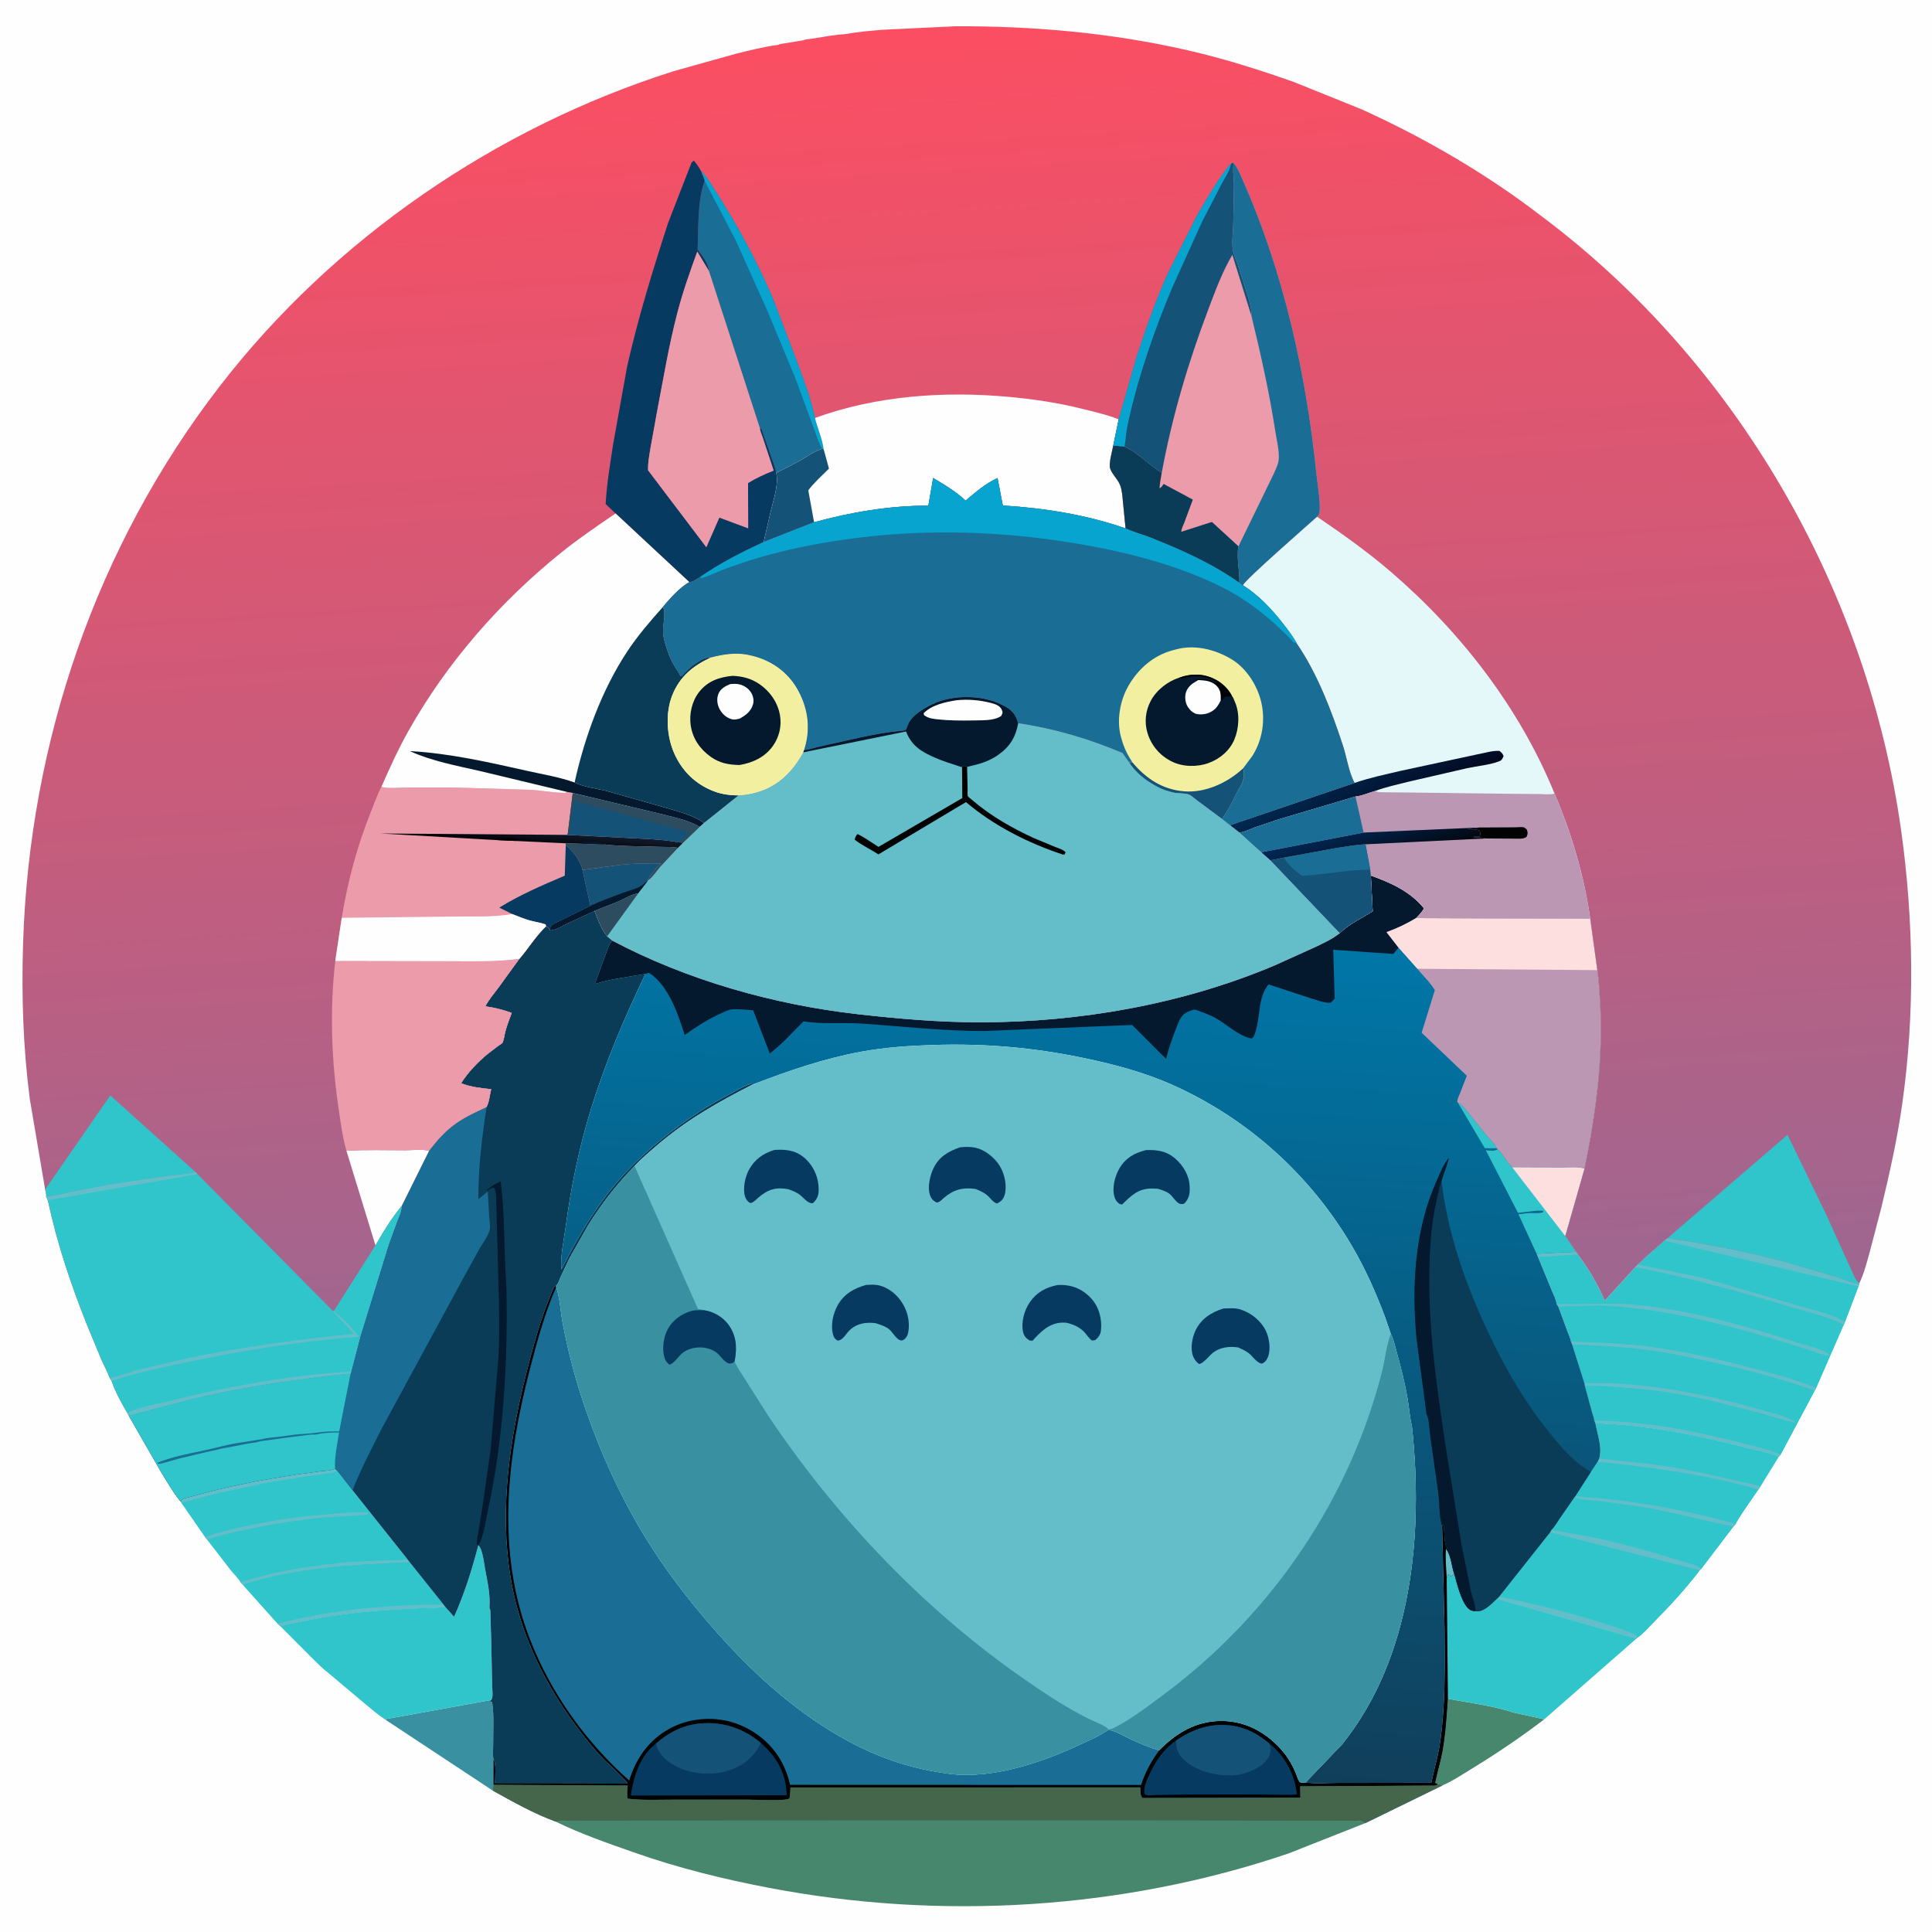 <svg version="1.1" xmlns="http://www.w3.org/2000/svg" style="display: block;" viewBox="0 0 2048 2048" width="1024" height="1024">
<defs>
	<linearGradient id="Gradient1" gradientUnits="userSpaceOnUse" x1="1121.57" y1="1874.5" x2="1170.23" y2="986.906">
		<stop class="stop0" offset="0" stop-opacity="1" stop-color="rgb(16,63,90)"/>
		<stop class="stop1" offset="1" stop-opacity="1" stop-color="rgb(0,119,168)"/>
	</linearGradient>
	<linearGradient id="Gradient2" gradientUnits="userSpaceOnUse" x1="961.483" y1="28.908" x2="1047.82" y2="1417.61">
		<stop class="stop0" offset="0" stop-opacity="1" stop-color="rgb(252,78,98)"/>
		<stop class="stop1" offset="1" stop-opacity="1" stop-color="rgb(157,103,145)"/>
	</linearGradient>
	<linearGradient id="Gradient3" gradientUnits="userSpaceOnUse" x1="583.947" y1="895.465" x2="585.126" y2="881.681">
		<stop class="stop0" offset="0" stop-opacity="1" stop-color="rgb(3,5,8)"/>
		<stop class="stop1" offset="1" stop-opacity="1" stop-color="rgb(17,26,44)"/>
	</linearGradient>
	<linearGradient id="Gradient4" gradientUnits="userSpaceOnUse" x1="1468.24" y1="871.187" x2="1431.56" y2="805.254">
		<stop class="stop0" offset="0" stop-opacity="1" stop-color="rgb(3,8,31)"/>
		<stop class="stop1" offset="1" stop-opacity="1" stop-color="rgb(0,41,82)"/>
	</linearGradient>
	<linearGradient id="Gradient5" gradientUnits="userSpaceOnUse" x1="1462.21" y1="917.622" x2="1448.5" y2="871.763">
		<stop class="stop0" offset="0" stop-opacity="1" stop-color="rgb(2,8,17)"/>
		<stop class="stop1" offset="1" stop-opacity="1" stop-color="rgb(1,39,85)"/>
	</linearGradient>
</defs>
<path transform="translate(0,0)" fill="rgb(254,254,254)" d="M -0 -0 L 2048 0 L 2048 2048 L -0 2048 L -0 -0 z"/>
<path transform="translate(0,0)" fill="rgb(71,135,109)" d="M 1534.86 1800.67 C 1557.65 1805.26 1582.56 1807.93 1604.5 1815.4 L 1607 1815.92 L 1636.97 1822.52 C 1611.93 1841.73 1585.22 1859.67 1558.26 1876.07 C 1549.02 1881.7 1539.12 1888.37 1529.18 1892.56 C 1527.46 1891.87 1525.83 1891.54 1524.03 1891.15 L 1521.32 1889.96 C 1523.62 1878.61 1527.14 1867.58 1529.2 1856.16 C 1532.48 1837.92 1533.59 1819.14 1534.86 1800.67 z"/>
<path transform="translate(0,0)" fill="rgb(57,144,161)" d="M 407.868 1822.49 L 520.837 1802 L 519.154 1803.51 L 521.697 1804.21 C 523.898 1819.03 522.692 1835.62 522.763 1850.66 C 522.784 1855.05 522.118 1860.65 523.129 1864.89 L 523.115 1891.99 L 522.31 1898.09 L 407.868 1822.49 z"/>
<path transform="translate(0,0)" fill="rgb(48,197,203)" d="M 1541.66 1668.64 C 1544.3 1677.94 1549.68 1701.74 1558.54 1706.6 C 1560.16 1707.49 1562.1 1707.7 1563.89 1707.99 L 1565.88 1708.13 C 1573.47 1708.44 1581.64 1699.6 1586.86 1694.69 L 1734.66 1736.98 L 1636.97 1822.52 L 1607 1815.92 L 1604.5 1815.4 C 1582.56 1807.93 1557.65 1805.26 1534.86 1800.67 L 1533.58 1672.35 L 1535.21 1668.92 L 1536.5 1669.49 L 1537.5 1671.08 L 1541.66 1668.64 z"/>
<path transform="translate(0,0)" fill="rgb(48,197,203)" d="M 507.048 1638.09 C 511.576 1641.77 513.063 1657.19 514.199 1663.16 C 516.666 1676.12 519.847 1690.4 518.845 1703.57 C 518.729 1705.09 519.499 1705.63 519.791 1707 L 520.906 1747.51 L 521.682 1786.56 C 521.75 1790.45 523.041 1798.8 520.837 1802 L 407.868 1822.49 C 400.394 1817.59 393.601 1811.45 386.625 1805.85 L 346.683 1772.26 C 340.715 1767.78 335.268 1761.83 329.859 1756.67 L 297.429 1724.1 C 304.421 1721.27 312.604 1720.31 319.995 1718.71 C 370.044 1707.87 421.258 1705.23 472.299 1703.74 L 481.355 1713.87 C 492.39 1689.22 500.246 1664.19 507.048 1638.09 z"/>
<path transform="translate(0,0)" fill="rgb(48,197,203)" d="M 355.173 1556.85 L 357.872 1559.49 L 373.648 1579.74 L 431.791 1652.79 L 434.263 1655.94 L 470.044 1700.76 L 472.299 1703.74 C 421.258 1705.23 370.044 1707.87 319.995 1718.71 C 312.604 1720.31 304.421 1721.27 297.429 1724.1 L 294.358 1721.15 L 257.422 1679.86 L 254.984 1677.44 C 252.983 1673.35 247.654 1668.33 244.71 1664.67 L 219.673 1632.26 L 217.361 1629.37 L 192.114 1592.94 L 191.631 1591.87 C 192.091 1591.09 192.356 1590.15 193.011 1589.51 C 194.473 1588.1 201.659 1586.74 204 1586.07 C 240.207 1575.69 277.482 1568.61 314.688 1562.98 L 339.72 1559.56 C 344.718 1558.97 350.626 1559.11 355.173 1556.85 z"/>
<path transform="translate(0,0)" fill="rgb(100,190,201)" d="M 355.173 1556.85 L 357.872 1559.49 C 349.97 1562.14 340.92 1562.64 332.679 1563.83 L 285.483 1571.23 L 232.025 1582.57 L 192.114 1592.94 L 191.631 1591.87 C 192.091 1591.09 192.356 1590.15 193.011 1589.51 C 194.473 1588.1 201.659 1586.74 204 1586.07 C 240.207 1575.69 277.482 1568.61 314.688 1562.98 L 339.72 1559.56 C 344.718 1558.97 350.626 1559.11 355.173 1556.85 z"/>
<path transform="translate(0,0)" fill="rgb(100,190,201)" d="M 217.361 1629.37 C 230.838 1624.41 244.859 1621.24 258.865 1618.16 C 285.227 1612.38 311.626 1608.39 338.5 1605.95 C 355.299 1604.42 372.115 1602.74 389 1603.23 L 390.275 1604 L 389.5 1605.65 L 344.434 1608.42 C 313.645 1611.35 282.96 1616.18 252.837 1623.19 C 241.847 1625.75 230.125 1628.09 219.673 1632.26 L 217.361 1629.37 z"/>
<path transform="translate(0,0)" fill="rgb(100,190,201)" d="M 431.791 1652.79 L 434.263 1655.94 C 375.419 1658.63 313.935 1661.56 257.422 1679.86 L 254.984 1677.44 C 256.609 1676.54 255.772 1676.87 257.697 1676.4 L 283.315 1669.25 C 312.552 1662.53 342.289 1658.48 372.139 1655.74 L 408.681 1654.05 C 416.319 1653.93 424.295 1654.42 431.791 1652.79 z"/>
<path transform="translate(0,0)" fill="rgb(48,197,203)" d="M 434.263 1655.94 L 470.044 1700.76 L 472.299 1703.74 C 421.258 1705.23 370.044 1707.87 319.995 1718.71 C 312.604 1720.31 304.421 1721.27 297.429 1724.1 L 294.358 1721.15 L 257.422 1679.86 C 313.935 1661.56 375.419 1658.63 434.263 1655.94 z"/>
<path transform="translate(0,0)" fill="rgb(100,190,201)" d="M 470.044 1700.76 L 472.299 1703.74 C 421.258 1705.23 370.044 1707.87 319.995 1718.71 C 312.604 1720.31 304.421 1721.27 297.429 1724.1 L 294.358 1721.15 C 352.493 1706.05 410.113 1701.35 470.044 1700.76 z"/>
<path transform="translate(0,0)" fill="rgb(48,197,203)" d="M 1691.2 1508.66 C 1747.21 1510.34 1801.31 1521.6 1855.33 1535.61 C 1864.95 1538.1 1876.82 1539.9 1885.71 1544.09 L 1865.77 1576.33 L 1863.91 1578.95 C 1860.86 1583.59 1840.16 1612.53 1840.05 1615.39 L 1837.43 1618.26 L 1803.57 1662.76 L 1801.67 1664.68 C 1786.63 1684.51 1769.62 1702.86 1752.09 1720.49 C 1747.28 1725.34 1741.54 1732.21 1735.9 1735.82 L 1734.66 1736.98 L 1586.86 1694.69 L 1588.92 1692.69 L 1643.04 1624.39 L 1644.5 1621.74 C 1647.91 1618.54 1650.55 1613.72 1653.2 1609.85 L 1669.12 1586.9 L 1670.05 1585.73 L 1686.38 1560.34 L 1693.51 1549.74 L 1695.27 1546.06 C 1698.76 1534.64 1693.26 1520.24 1691.2 1508.66 z"/>
<path transform="translate(0,0)" fill="rgb(100,190,201)" d="M 1693.51 1549.74 L 1695.27 1546.06 L 1696.14 1546.19 L 1752 1552.28 C 1783.51 1556.51 1815.16 1563.61 1846.11 1570.92 C 1851.23 1572.13 1861.98 1573.33 1865.77 1576.33 L 1863.91 1578.95 C 1808.38 1563.22 1750.79 1555.23 1693.51 1549.74 z"/>
<path transform="translate(0,0)" fill="rgb(48,197,203)" d="M 1693.51 1549.74 C 1750.79 1555.23 1808.38 1563.22 1863.91 1578.95 C 1860.86 1583.59 1840.16 1612.53 1840.05 1615.39 L 1837.43 1618.26 C 1802.45 1611.38 1768.04 1601.41 1732.66 1596.3 L 1694.59 1591.24 C 1686.48 1590.28 1676.55 1590.44 1669.12 1586.9 L 1670.05 1585.73 L 1686.38 1560.34 L 1693.51 1549.74 z"/>
<path transform="translate(0,0)" fill="rgb(100,190,201)" d="M 1669.12 1586.9 L 1670.05 1585.73 C 1677.92 1587.48 1685.99 1587.36 1694 1588.03 L 1727 1591.88 C 1764.34 1597.04 1803.7 1605.23 1840.05 1615.39 L 1837.43 1618.26 C 1802.45 1611.38 1768.04 1601.41 1732.66 1596.3 L 1694.59 1591.24 C 1686.48 1590.28 1676.55 1590.44 1669.12 1586.9 z"/>
<path transform="translate(0,0)" fill="rgb(48,197,203)" d="M 1669.12 1586.9 C 1676.55 1590.44 1686.48 1590.28 1694.59 1591.24 L 1732.66 1596.3 C 1768.04 1601.41 1802.45 1611.38 1837.43 1618.26 L 1803.57 1662.76 L 1801.67 1664.68 L 1643.04 1624.39 L 1644.5 1621.74 C 1647.91 1618.54 1650.55 1613.72 1653.2 1609.85 L 1669.12 1586.9 z"/>
<path transform="translate(0,0)" fill="rgb(100,190,201)" d="M 1644.5 1621.74 L 1688.42 1629.62 C 1719.81 1636.25 1751.4 1645.06 1782 1654.73 C 1788.5 1656.78 1798.27 1658.65 1803.57 1662.76 L 1801.67 1664.68 L 1643.04 1624.39 L 1644.5 1621.74 z"/>
<path transform="translate(0,0)" fill="rgb(48,197,203)" d="M 1643.04 1624.39 L 1801.67 1664.68 C 1786.63 1684.51 1769.62 1702.86 1752.09 1720.49 C 1747.28 1725.34 1741.54 1732.21 1735.9 1735.82 L 1734.66 1736.98 L 1586.86 1694.69 L 1588.92 1692.69 L 1643.04 1624.39 z"/>
<path transform="translate(0,0)" fill="rgb(100,190,201)" d="M 1586.86 1694.69 L 1588.92 1692.69 C 1619.98 1698.49 1650.8 1706.17 1681.11 1715.13 C 1699.13 1720.45 1717.42 1725.71 1734.59 1733.43 L 1735.9 1735.82 L 1734.66 1736.98 L 1586.86 1694.69 z"/>
<path transform="translate(0,0)" fill="rgb(48,197,203)" d="M 1764.37 1315.16 L 1767.71 1312.46 C 1809.95 1318.42 1851.79 1326.75 1893 1337.78 L 1946.58 1353.5 C 1953.85 1355.75 1963.35 1360.54 1970.8 1361 L 1970.05 1363.6 L 1955.26 1402.63 L 1954.63 1404.1 L 1925.26 1471.39 L 1923.66 1474.09 L 1887.55 1541.87 L 1885.71 1544.09 C 1876.82 1539.9 1864.95 1538.1 1855.33 1535.61 C 1801.31 1521.6 1747.21 1510.34 1691.2 1508.66 L 1689.88 1505.9 C 1690.15 1503.95 1688.05 1498.63 1687.5 1496.57 L 1679.97 1468.72 L 1679.54 1466.2 L 1666.65 1425.46 L 1665.3 1422.19 C 1664.82 1418.68 1662.71 1414.47 1661.46 1411.1 L 1651.82 1384.94 L 1650.02 1382.48 C 1649.87 1378.12 1646.62 1372.16 1644.99 1368.05 L 1630.16 1332.09 L 1628.89 1329.1 L 1638.08 1328.59 L 1670.71 1326.94 L 1672.54 1329.76 L 1673.32 1330.77 C 1683.51 1344.27 1694.67 1363.13 1701.08 1378.79 L 1733.53 1343.2 L 1736.04 1340.36 C 1739.23 1338.26 1742.49 1334.43 1745.37 1331.8 L 1764.37 1315.16 z"/>
<path transform="translate(0,0)" fill="rgb(100,190,201)" d="M 1670.71 1326.94 L 1672.54 1329.76 L 1638.99 1332.01 L 1630.16 1332.09 L 1628.89 1329.1 L 1638.08 1328.59 L 1670.71 1326.94 z"/>
<path transform="translate(0,0)" fill="rgb(100,190,201)" d="M 1736.04 1340.36 L 1804 1354.13 L 1907.43 1384.22 C 1922.16 1388.78 1941.33 1392.53 1954.63 1400.41 L 1955.26 1402.63 L 1954.63 1404.1 C 1936.43 1395.18 1914.16 1390.13 1894.66 1384.26 C 1841.1 1368.17 1788.46 1353.86 1733.53 1343.2 L 1736.04 1340.36 z"/>
<path transform="translate(0,0)" fill="rgb(100,190,201)" d="M 1665.3 1422.19 C 1695.05 1422.97 1723.96 1424.21 1753.5 1428.27 C 1789.06 1433.17 1824.84 1441.58 1859.51 1450.76 C 1881.47 1456.58 1904.28 1462.65 1925.26 1471.39 L 1923.66 1474.09 C 1884.56 1460.35 1843.49 1449.79 1802.91 1441.38 C 1783.83 1437.43 1764.47 1433.24 1745.14 1430.84 C 1719.1 1427.6 1692.87 1426.27 1666.65 1425.46 L 1665.3 1422.19 z"/>
<path transform="translate(0,0)" fill="rgb(100,190,201)" d="M 1650.02 1382.48 L 1721.36 1382.07 C 1784.76 1386.74 1845.76 1404.12 1906.02 1423.5 C 1914.75 1426.31 1932.45 1430.01 1939.09 1436 L 1938.5 1436.99 C 1930.67 1436.11 1922.54 1432.46 1915.01 1430.02 L 1874.69 1417.63 C 1823.24 1402.52 1773.18 1390.38 1719.68 1385.39 C 1697.69 1382.51 1674.01 1384.69 1651.82 1384.94 L 1650.02 1382.48 z"/>
<path transform="translate(0,0)" fill="rgb(48,197,203)" d="M 1764.37 1315.16 L 1767.71 1312.46 C 1809.95 1318.42 1851.79 1326.75 1893 1337.78 L 1946.58 1353.5 C 1953.85 1355.75 1963.35 1360.54 1970.8 1361 L 1970.05 1363.6 L 1955.26 1402.63 L 1954.63 1400.41 C 1941.33 1392.53 1922.16 1388.78 1907.43 1384.22 L 1804 1354.13 L 1736.04 1340.36 C 1739.23 1338.26 1742.49 1334.43 1745.37 1331.8 L 1764.37 1315.16 z"/>
<path transform="translate(0,0)" fill="rgb(100,190,201)" d="M 1764.37 1315.16 L 1767.71 1312.46 C 1809.95 1318.42 1851.79 1326.75 1893 1337.78 L 1946.58 1353.5 C 1953.85 1355.75 1963.35 1360.54 1970.8 1361 L 1970.05 1363.6 L 1764.37 1315.16 z"/>
<path transform="translate(0,0)" fill="rgb(48,197,203)" d="M 1666.65 1425.46 C 1692.87 1426.27 1719.1 1427.6 1745.14 1430.84 C 1764.47 1433.24 1783.83 1437.43 1802.91 1441.38 C 1843.49 1449.79 1884.56 1460.35 1923.66 1474.09 L 1887.55 1541.87 L 1885.71 1544.09 C 1876.82 1539.9 1864.95 1538.1 1855.33 1535.61 C 1801.31 1521.6 1747.21 1510.34 1691.2 1508.66 L 1689.88 1505.9 C 1690.15 1503.95 1688.05 1498.63 1687.5 1496.57 L 1679.97 1468.72 L 1679.54 1466.2 L 1666.65 1425.46 z"/>
<path transform="translate(0,0)" fill="rgb(100,190,201)" d="M 1689.88 1505.9 C 1743.14 1506.44 1794.7 1516.47 1846.1 1529.66 C 1859.77 1533.17 1874.59 1536.27 1887.55 1541.87 L 1885.71 1544.09 C 1876.82 1539.9 1864.95 1538.1 1855.33 1535.61 C 1801.31 1521.6 1747.21 1510.34 1691.2 1508.66 L 1689.88 1505.9 z"/>
<path transform="translate(0,0)" fill="rgb(100,190,201)" d="M 1679.54 1466.2 L 1706.98 1466.26 C 1762.25 1468.67 1817.24 1480.18 1870.27 1495.49 C 1880.63 1498.49 1895.89 1501.72 1904.35 1508.29 C 1890.45 1505.7 1876.69 1500.86 1863.06 1496.99 L 1811 1484.03 C 1790.15 1479.44 1768.56 1475.51 1747.35 1473.15 L 1704.89 1469.36 L 1679.97 1468.72 L 1679.54 1466.2 z"/>
<path transform="translate(0,0)" fill="rgb(71,135,109)" d="M 588.772 1930.84 C 601.296 1929.48 614.119 1929.97 626.704 1929.93 L 689.396 1929.88 L 877.391 1929.79 L 1221.41 1929.78 L 1439 1930.04 C 1442.39 1930.08 1444.54 1930.71 1447.47 1932.5 L 1366.07 1964.67 C 1190.43 2024.37 997.435 2035.95 815.46 2001.24 C 766.406 1991.88 719.128 1980.21 671.923 1963.62 C 643.97 1953.79 615.378 1943.91 588.772 1930.84 z"/>
<path transform="translate(0,0)" fill="rgb(26,110,149)" d="M 523.129 1864.89 C 526.21 1869.49 524.709 1884.14 524.695 1890.11 L 665.341 1890.17 C 655.63 1878.66 643.335 1869.2 633.312 1857.7 C 591.511 1809.76 558.134 1751.7 544.5 1689.08 C 525.355 1601.15 542.468 1508.7 566.596 1423.33 C 570.949 1407.92 575.775 1392.49 581.893 1377.7 C 584.126 1372.3 585.722 1366.85 588.9 1361.9 L 589.305 1363.29 L 589.623 1364.29 L 590.079 1365.73 C 593.731 1377.5 594.28 1391.15 596.652 1403.39 C 601.639 1429.13 608.019 1454.95 616.105 1479.89 C 630.177 1523.3 648.465 1566.81 670.65 1606.7 C 695.974 1652.23 726.308 1692.69 760.912 1731.5 C 801.165 1776.65 847.194 1817.92 900.83 1846.52 C 934.915 1864.7 968.223 1875.32 1006.46 1880.31 C 1052.24 1886.28 1105.69 1867.79 1146.61 1848.54 C 1155.17 1844.51 1165.24 1840.23 1173.05 1834.83 L 1174.36 1833.75 C 1181.35 1833.84 1192.39 1840.87 1199.07 1843.89 C 1208.75 1848.27 1218.5 1852.42 1228.69 1855.48 C 1247.04 1836.9 1268.05 1824.16 1295 1824.28 C 1318.9 1824.39 1339.01 1834.73 1355.46 1851.67 C 1363.39 1859.84 1368.66 1868.3 1373.26 1878.68 C 1374.55 1881.58 1375.76 1886.29 1377.5 1888.8 C 1377.97 1889.48 1379.89 1889.61 1380.62 1889.62 L 1383.94 1889.49 C 1394.55 1891.21 1407.28 1889.97 1418.1 1889.97 L 1517.31 1889.82 C 1520.28 1875.24 1524.67 1861.12 1526.72 1846.34 C 1532.3 1806.26 1531.61 1767.43 1531.34 1727.19 L 1528.73 1617.75 L 1529.74 1616.06 C 1532.25 1623.02 1529.97 1635.4 1534.29 1640.87 L 1532.87 1641.89 C 1538.14 1647.97 1538.89 1660.89 1541.66 1668.64 L 1537.5 1671.08 L 1536.5 1669.49 L 1535.21 1668.92 L 1533.58 1672.35 L 1534.86 1800.67 C 1533.59 1819.14 1532.48 1837.92 1529.2 1856.16 C 1527.14 1867.58 1523.62 1878.61 1521.32 1889.96 L 1524.03 1891.15 C 1525.83 1891.54 1527.46 1891.87 1529.18 1892.56 L 1447.47 1932.5 C 1444.54 1930.71 1442.39 1930.08 1439 1930.04 L 1221.41 1929.78 L 877.391 1929.79 L 689.396 1929.88 L 626.704 1929.93 C 614.119 1929.97 601.296 1929.48 588.772 1930.84 C 566.321 1922.74 543.241 1909.64 522.31 1898.09 L 523.115 1891.99 L 523.129 1864.89 z"/>
<path transform="translate(0,0)" fill="rgb(1,2,3)" d="M 523.129 1864.89 C 526.21 1869.49 524.709 1884.14 524.695 1890.11 L 665.341 1890.17 C 655.63 1878.66 643.335 1869.2 633.312 1857.7 C 591.511 1809.76 558.134 1751.7 544.5 1689.08 C 525.355 1601.15 542.468 1508.7 566.596 1423.33 C 570.949 1407.92 575.775 1392.49 581.893 1377.7 C 584.126 1372.3 585.722 1366.85 588.9 1361.9 L 589.305 1363.29 L 589.623 1364.29 C 577.604 1391.58 569.5 1421.35 562.004 1450.18 C 537.32 1545.09 525.404 1644.53 561.985 1738.24 C 584.306 1795.42 621.185 1846.75 666.989 1887.44 C 674.191 1863.68 688.158 1844.07 710.332 1832.12 C 729.854 1821.6 754.858 1819.19 776.096 1825.62 C 798.459 1832.38 817.681 1847.33 828.747 1868.04 C 832.741 1875.52 835.712 1883.71 837.51 1891.99 L 1209.57 1892.11 C 1214.08 1878.39 1220.3 1867.15 1228.69 1855.48 C 1247.04 1836.9 1268.05 1824.16 1295 1824.28 C 1318.9 1824.39 1339.01 1834.73 1355.46 1851.67 C 1363.39 1859.84 1368.66 1868.3 1373.26 1878.68 C 1374.55 1881.58 1375.76 1886.29 1377.5 1888.8 C 1377.97 1889.48 1379.89 1889.61 1380.62 1889.62 L 1383.94 1889.49 C 1394.55 1891.21 1407.28 1889.97 1418.1 1889.97 L 1517.31 1889.82 C 1520.28 1875.24 1524.67 1861.12 1526.72 1846.34 C 1532.3 1806.26 1531.61 1767.43 1531.34 1727.19 L 1528.73 1617.75 L 1529.74 1616.06 C 1532.25 1623.02 1529.97 1635.4 1534.29 1640.87 L 1532.87 1641.89 C 1538.14 1647.97 1538.89 1660.89 1541.66 1668.64 L 1537.5 1671.08 L 1536.5 1669.49 L 1535.21 1668.92 L 1533.58 1672.35 L 1534.86 1800.67 C 1533.59 1819.14 1532.48 1837.92 1529.2 1856.16 C 1527.14 1867.58 1523.62 1878.61 1521.32 1889.96 L 1524.03 1891.15 C 1523.62 1891.54 1523.32 1892.08 1522.81 1892.33 C 1521 1893.22 1516.43 1892.81 1514.32 1892.83 L 1489.28 1892.98 L 1378.27 1893.56 L 1378.45 1905.65 L 1211 1905.95 C 1208.47 1902.92 1209 1898.62 1208.73 1894.71 L 837.946 1894.76 C 837.88 1898.79 837.586 1902.53 836.859 1906.5 C 831.992 1909.48 800.391 1907.68 792.946 1907.69 L 712.574 1907.72 C 696.985 1907.7 680.831 1908.56 665.341 1906.65 C 664.199 1902.6 665.195 1897.02 665.402 1892.77 L 523.115 1891.99 L 523.129 1864.89 z"/>
<path transform="translate(0,0)" fill="rgb(100,190,201)" d="M 1532.87 1641.89 C 1538.14 1647.97 1538.89 1660.89 1541.66 1668.64 L 1537.5 1671.08 L 1536.5 1669.49 L 1535.21 1668.92 L 1533.58 1672.35 C 1533.14 1662.38 1531.91 1651.82 1532.87 1641.89 z"/>
<path transform="translate(0,0)" fill="rgb(6,58,96)" d="M 1246.6 1845.09 C 1265.82 1831.96 1285.82 1825.62 1309.22 1829.76 L 1313.01 1830.7 L 1314.44 1831.06 C 1326.26 1834.19 1336.64 1840.71 1345.91 1848.52 L 1347.22 1849.6 C 1363.09 1862.94 1372.71 1881.78 1374.7 1902.28 C 1362.14 1903.02 1349.28 1902.27 1336.69 1902.22 L 1266.5 1902.24 L 1226.21 1902.75 C 1223.48 1902.77 1217.32 1903.56 1215 1902.8 C 1214.27 1902.56 1213.73 1901.93 1213.09 1901.5 C 1212.79 1896.66 1213.22 1893.37 1215.04 1888.85 L 1215.81 1887 C 1222.65 1870.14 1231.5 1855.63 1246.6 1845.09 z"/>
<path transform="translate(0,0)" fill="rgb(21,82,119)" d="M 1246.6 1845.09 C 1265.82 1831.96 1285.82 1825.62 1309.22 1829.76 L 1313.01 1830.7 L 1314.44 1831.06 C 1326.26 1834.19 1336.64 1840.71 1345.91 1848.52 C 1347 1854.16 1347.59 1857.69 1344.68 1862.81 C 1339.28 1872.3 1327.25 1877.63 1317.14 1880.37 C 1314.45 1881.1 1311.96 1881.72 1309.17 1881.89 C 1290.93 1882.98 1268.8 1878.42 1255.13 1865.5 C 1248.31 1859.06 1246.92 1854.01 1246.6 1845.09 z"/>
<path transform="translate(0,0)" fill="rgb(6,58,96)" d="M 695.316 1848.26 C 708.323 1836.7 724.251 1828.61 741.784 1827 C 766.258 1824.77 787.76 1832.02 806.557 1847.53 C 822.973 1862.28 832.593 1878.22 833.808 1900.51 L 833.921 1903.04 L 668.698 1903.34 C 671.744 1882.8 678.131 1861.54 695.316 1848.26 z"/>
<path transform="translate(0,0)" fill="rgb(21,82,119)" d="M 695.316 1848.26 C 708.323 1836.7 724.251 1828.61 741.784 1827 C 766.258 1824.77 787.76 1832.02 806.557 1847.53 C 800.146 1861.14 789.641 1870.6 775.488 1875.74 C 757.033 1882.44 735.492 1881.44 717.784 1872.96 C 709.315 1868.9 699.829 1861.58 696.579 1852.42 L 695.316 1848.26 z"/>
<path transform="translate(0,0)" fill="rgb(69,102,75)" d="M 1524.03 1891.15 C 1525.83 1891.54 1527.46 1891.87 1529.18 1892.56 L 1447.47 1932.5 C 1444.54 1930.71 1442.39 1930.08 1439 1930.04 L 1221.41 1929.78 L 877.391 1929.79 L 689.396 1929.88 L 626.704 1929.93 C 614.119 1929.97 601.296 1929.48 588.772 1930.84 C 566.321 1922.74 543.241 1909.64 522.31 1898.09 L 523.115 1891.99 L 665.402 1892.77 C 665.195 1897.02 664.199 1902.6 665.341 1906.65 C 680.831 1908.56 696.985 1907.7 712.574 1907.72 L 792.946 1907.69 C 800.391 1907.68 831.992 1909.48 836.859 1906.5 C 837.586 1902.53 837.88 1898.79 837.946 1894.76 L 1208.73 1894.71 C 1209 1898.62 1208.47 1902.92 1211 1905.95 L 1378.45 1905.65 L 1378.27 1893.56 L 1489.28 1892.98 L 1514.32 1892.83 C 1516.43 1892.81 1521 1893.22 1522.81 1892.33 C 1523.32 1892.08 1523.62 1891.54 1524.03 1891.15 z"/>
<path transform="translate(0,0)" fill="rgb(10,60,87)" d="M 583.02 986.155 C 589.192 985.95 597.472 980.744 603 978.063 L 630.286 965.546 C 633.627 974.082 637.58 985.611 643.651 992.457 L 649.262 997.149 C 645.995 1000.03 644.559 1005.31 642.965 1009.3 L 630.567 1042.97 C 648.122 1037.56 666.106 1035.41 684.152 1032.36 C 661.94 1078.79 641.823 1125.88 626.581 1175.12 C 614.08 1215.49 605.347 1257.83 599.77 1299.69 C 597.891 1313.8 593.865 1331.63 595.028 1345.71 C 613.369 1309.49 633.84 1274.67 661.569 1244.67 C 685.841 1218.41 713.072 1196.88 742.903 1177.43 C 752.419 1171.22 761.965 1165.94 772 1160.62 C 779.682 1156.55 787.557 1151.61 795.861 1148.93 L 797.66 1148.36 L 798.136 1149.55 C 761.235 1168.21 727.184 1187.6 695.761 1214.76 C 687.996 1221.47 679.516 1228.48 672.683 1236.13 C 653.844 1255.35 637.539 1276.31 623.376 1299.2 L 603.808 1333.71 L 594.54 1353.24 C 593.154 1356.46 591.955 1360.93 589.305 1363.29 L 588.9 1361.9 C 585.722 1366.85 584.126 1372.3 581.893 1377.7 C 575.775 1392.49 570.949 1407.92 566.596 1423.33 C 542.468 1508.7 525.355 1601.15 544.5 1689.08 C 558.134 1751.7 591.511 1809.76 633.312 1857.7 C 643.335 1869.2 655.63 1878.66 665.341 1890.17 L 524.695 1890.11 C 524.709 1884.14 526.21 1869.49 523.129 1864.89 C 522.118 1860.65 522.784 1855.05 522.763 1850.66 C 522.692 1835.62 523.898 1819.03 521.697 1804.21 L 519.154 1803.51 L 520.837 1802 C 523.041 1798.8 521.75 1790.45 521.682 1786.56 L 520.906 1747.51 L 519.791 1707 C 519.499 1705.63 518.729 1705.09 518.845 1703.57 C 519.847 1690.4 516.666 1676.12 514.199 1663.16 C 513.063 1657.19 511.576 1641.77 507.048 1638.09 C 500.246 1664.19 492.39 1689.22 481.355 1713.87 L 472.299 1703.74 L 470.044 1700.76 L 434.263 1655.94 L 431.791 1652.79 L 373.648 1579.74 L 357.872 1559.49 L 355.173 1556.85 C 350.626 1559.11 344.718 1558.97 339.72 1559.56 L 314.688 1562.98 C 277.482 1568.61 240.207 1575.69 204 1586.07 C 201.659 1586.74 194.473 1588.1 193.011 1589.51 C 192.356 1590.15 192.091 1591.09 191.631 1591.87 C 183.343 1581.83 176.795 1570.09 169.995 1559 L 136.45 1500.58 L 207.364 1482.01 C 261.618 1469.47 316.289 1461.37 371.673 1455.92 L 372.233 1453.79 L 382.026 1416.23 L 412.051 1319 L 421.309 1293.7 C 423.077 1288.91 425.843 1284.03 425.48 1278.9 L 454.723 1219.98 C 463.267 1208.75 472.093 1198.75 483.706 1190.58 C 493.551 1183.66 505.003 1178.56 515.827 1173.39 C 518.447 1168.51 519.335 1160.11 520.644 1154.58 C 509.739 1153.45 499.074 1152.39 488.845 1148.26 C 495.936 1136.79 506.251 1126.21 516.553 1117.53 L 528.226 1108.62 C 529.276 1107.85 532.034 1106.35 532.579 1105.46 C 534.114 1102.93 534.83 1096.53 535.679 1093.45 C 537.536 1086.71 539.914 1080.26 542.434 1073.75 C 533.201 1070.34 524.225 1068.1 514.477 1066.74 C 518.078 1059.73 523.36 1053.69 528.053 1047.38 L 550.536 1016.39 C 560.131 1005.28 568.156 991.826 578.887 981.844 C 581.165 983.113 581.887 983.801 583.02 986.155 z"/>
<path transform="translate(0,0)" fill="rgb(4,25,46)" d="M 522.226 1256.69 L 530.639 1252.17 C 534.247 1278.5 534.297 1305.8 535.222 1332.34 L 536.882 1367.8 C 538.383 1445.05 533.69 1525.93 517.092 1601.5 C 514.707 1612.36 512.992 1628.92 507.048 1638.09 L 505.666 1637.13 C 505.09 1633.31 506.404 1628.34 506.987 1624.5 L 511.206 1598.57 L 520.186 1535.98 L 528.425 1438.08 C 530.078 1400.2 528.183 1362.61 527.458 1324.79 L 526.073 1276.16 C 525.829 1271.47 526.343 1262.46 523.5 1258.87 C 521.503 1259.27 520.209 1259.75 518.562 1260.91 L 517 1262.05 L 516.108 1261.5 L 522.226 1256.69 z"/>
<path transform="translate(0,0)" fill="rgb(26,110,149)" d="M 515.827 1173.39 C 510.853 1205.73 506.883 1238.43 507.061 1271.17 L 517.069 1263.03 L 518.563 1289.84 C 518.892 1293.96 519.984 1300.02 518.996 1304 C 517.436 1310.29 511.783 1317.72 508.5 1323.38 L 490.627 1355.76 L 404.599 1514.45 C 393.798 1535.81 382.452 1557.46 373.648 1579.74 L 357.872 1559.49 L 355.173 1556.85 C 350.626 1559.11 344.718 1558.97 339.72 1559.56 L 314.688 1562.98 C 277.482 1568.61 240.207 1575.69 204 1586.07 C 201.659 1586.74 194.473 1588.1 193.011 1589.51 C 192.356 1590.15 192.091 1591.09 191.631 1591.87 C 183.343 1581.83 176.795 1570.09 169.995 1559 L 136.45 1500.58 L 207.364 1482.01 C 261.618 1469.47 316.289 1461.37 371.673 1455.92 L 372.233 1453.79 L 382.026 1416.23 L 412.051 1319 L 421.309 1293.7 C 423.077 1288.91 425.843 1284.03 425.48 1278.9 L 454.723 1219.98 C 463.267 1208.75 472.093 1198.75 483.706 1190.58 C 493.551 1183.66 505.003 1178.56 515.827 1173.39 z"/>
<path transform="translate(0,0)" fill="rgb(48,197,203)" d="M 136.45 1500.58 L 207.364 1482.01 C 261.618 1469.47 316.289 1461.37 371.673 1455.92 L 359.542 1517.34 C 351.966 1517.33 344.965 1517.29 337.5 1518.44 C 327.127 1520.04 316.267 1519.9 305.782 1521.7 C 296.297 1523.33 286.155 1523.45 276.795 1525.74 L 257.68 1528.8 C 242.924 1530.49 228.034 1535.24 213.435 1538.16 C 198.405 1541.16 181.254 1544.68 167.131 1550.5 L 167.005 1551.71 C 169.708 1551.66 171.436 1551.48 174 1550.6 L 190.09 1546.13 L 220.165 1538.89 C 224.861 1538.08 229.932 1536.9 234.5 1535.63 L 237.5 1535.12 L 244.312 1533.88 L 254.68 1531.87 L 263.5 1530.15 C 267.158 1529.49 271.169 1529.3 274.693 1528.18 C 277.691 1527.23 281.348 1527.21 284.5 1526.63 L 302.155 1524.18 L 328.907 1520.77 C 331.102 1520.47 333.622 1520.97 335.72 1520.5 C 343.352 1518.79 351.463 1518.48 359.424 1518.47 C 357.59 1530.67 354.399 1544.54 355.173 1556.85 C 350.626 1559.11 344.718 1558.97 339.72 1559.56 L 314.688 1562.98 C 277.482 1568.61 240.207 1575.69 204 1586.07 C 201.659 1586.74 194.473 1588.1 193.011 1589.51 C 192.356 1590.15 192.091 1591.09 191.631 1591.87 C 183.343 1581.83 176.795 1570.09 169.995 1559 L 136.45 1500.58 z"/>
<path transform="translate(0,0)" fill="url(#Gradient1)" d="M 1453.12 928.078 C 1474.45 935.757 1494.89 944.909 1509.49 962.849 C 1507.77 966.548 1504.01 970.229 1501.19 973.199 L 1685.73 973.975 L 1693.23 1028.37 C 1694.94 1039.35 1695.38 1050.26 1696.07 1061.33 C 1699.8 1120.98 1691.63 1180.42 1679.68 1238.76 L 1659.25 1310.28 L 1670.71 1326.94 L 1638.08 1328.59 L 1628.89 1329.1 L 1630.16 1332.09 L 1644.99 1368.05 C 1646.62 1372.16 1649.87 1378.12 1650.02 1382.48 L 1651.82 1384.94 L 1661.46 1411.1 C 1662.71 1414.47 1664.82 1418.68 1665.3 1422.19 L 1666.65 1425.46 L 1679.54 1466.2 L 1679.97 1468.72 L 1687.5 1496.57 C 1688.05 1498.63 1690.15 1503.95 1689.88 1505.9 L 1691.2 1508.66 C 1693.26 1520.24 1698.76 1534.64 1695.27 1546.06 L 1693.51 1549.74 L 1686.38 1560.34 L 1670.05 1585.73 L 1669.12 1586.9 L 1653.2 1609.85 C 1650.55 1613.72 1647.91 1618.54 1644.5 1621.74 L 1643.04 1624.39 L 1588.92 1692.69 L 1586.86 1694.69 C 1581.64 1699.6 1573.47 1708.44 1565.88 1708.13 L 1563.89 1707.99 C 1562.1 1707.7 1560.16 1707.49 1558.54 1706.6 C 1549.68 1701.74 1544.3 1677.94 1541.66 1668.64 C 1538.89 1660.89 1538.14 1647.97 1532.87 1641.89 L 1534.29 1640.87 C 1529.97 1635.4 1532.25 1623.02 1529.74 1616.06 L 1528.73 1617.75 L 1531.34 1727.19 C 1531.61 1767.43 1532.3 1806.26 1526.72 1846.34 C 1524.67 1861.12 1520.28 1875.24 1517.31 1889.82 L 1418.1 1889.97 C 1407.28 1889.97 1394.55 1891.21 1383.94 1889.49 L 1422.61 1849.11 C 1497.17 1756.53 1508.96 1625.65 1496.65 1511.68 C 1494.25 1502.12 1493.68 1491.76 1491.96 1482 C 1489.16 1466.09 1485.29 1450.55 1480.99 1435 C 1479.06 1428.02 1477.59 1420.52 1474.33 1414.03 L 1468.14 1395.94 C 1458.15 1369.39 1446.86 1344.04 1432.4 1319.59 C 1388.26 1244.95 1322.38 1185.71 1243.22 1150.22 C 1212.92 1136.64 1180.49 1128.11 1148.05 1121.38 C 1094.77 1110.32 1043.51 1105.98 989.166 1107.72 C 963.711 1108.53 937.775 1110.24 912.704 1114.89 C 872.536 1122.34 836.153 1135.01 798.136 1149.55 L 797.66 1148.36 L 795.861 1148.93 C 787.557 1151.61 779.682 1156.55 772 1160.62 C 761.965 1165.94 752.419 1171.22 742.903 1177.43 C 713.072 1196.88 685.841 1218.41 661.569 1244.67 C 633.84 1274.67 613.369 1309.49 595.028 1345.71 C 593.865 1331.63 597.891 1313.8 599.77 1299.69 C 605.347 1257.83 614.08 1215.49 626.581 1175.12 C 641.823 1125.88 661.94 1078.79 684.152 1032.36 C 666.106 1035.41 648.122 1037.56 630.567 1042.97 L 642.965 1009.3 C 644.559 1005.31 645.995 1000.03 649.262 997.149 C 728.006 1038.99 820.686 1065.05 909.177 1075.08 C 952.291 1079.96 995.757 1083.72 1039.17 1083.7 C 1144.74 1083.65 1253.53 1064.56 1350.91 1023.47 L 1393.66 1004.16 C 1402.91 999.704 1412.05 995.658 1420.1 989.216 C 1429.78 979.731 1443.62 973.177 1455.12 966.034 L 1453.12 928.078 z"/>
<path transform="translate(0,0)" fill="rgb(48,197,203)" d="M 1545.41 1168.85 C 1550.77 1171.56 1553.7 1176.25 1557.39 1180.79 L 1574.78 1202.31 C 1578.55 1206.91 1584.07 1211.89 1586.52 1217.18 L 1573.95 1217.12 L 1545.41 1168.85 z"/>
<path transform="translate(0,0)" fill="rgb(48,197,203)" d="M 1587.56 1218.22 C 1593.87 1223.77 1596.84 1231.79 1602.93 1237.25 L 1654.64 1237.51 C 1662.2 1237.56 1672.59 1236.42 1679.68 1238.76 L 1659.25 1310.28 L 1670.71 1326.94 L 1638.08 1328.59 L 1628.89 1329.1 L 1609.63 1287.18 C 1613.56 1286.89 1617.53 1285.98 1621.42 1285.88 C 1625.82 1285.76 1631.71 1286.53 1635.83 1285 L 1635.75 1283.5 C 1632.48 1283.37 1629.23 1283.13 1626 1283.73 L 1609.11 1285.67 L 1575.02 1219.26 C 1579.07 1219.92 1584.17 1220.6 1587.56 1218.22 z"/>
<path transform="translate(0,0)" fill="rgb(254,223,224)" d="M 1602.93 1237.25 L 1654.64 1237.51 C 1662.2 1237.56 1672.59 1236.42 1679.68 1238.76 L 1659.25 1310.28 L 1602.93 1237.25 z"/>
<path transform="translate(0,0)" fill="rgb(4,25,46)" d="M 1453.12 928.078 C 1474.45 935.757 1494.89 944.909 1509.49 962.849 C 1507.77 966.548 1504.01 970.229 1501.19 973.199 C 1490.51 979.555 1481.44 983.905 1469.84 988.144 L 1482.55 1004.51 L 1476.99 1011.23 L 1413.28 1006.8 L 1414.82 1058.5 C 1413.62 1059.73 1411.28 1062.94 1409.65 1062.97 C 1403.52 1063.1 1397.28 1060.55 1391.44 1058.84 L 1344.71 1043.52 C 1340.75 1048.12 1338.14 1054.81 1336.72 1060.7 C 1334.79 1068.69 1333.06 1096.77 1327 1100.86 C 1314.82 1098.9 1303.14 1088.38 1293 1081.84 C 1286.82 1077.86 1280.21 1074.96 1273.3 1072.54 C 1271.86 1072.04 1267.54 1070.1 1266.11 1070.23 C 1263.65 1070.46 1258.3 1072.76 1256.24 1074.15 C 1251.49 1077.34 1249.48 1083.12 1247.48 1088.21 C 1243.1 1099.37 1238.85 1110.77 1236.12 1122.46 L 1200.08 1086.51 L 1042.43 1092.95 C 998.984 1092.89 956.236 1087.95 913 1085.03 C 892.437 1083.64 872.261 1085.97 851.723 1082.74 C 840.386 1093.82 828.699 1107.33 815.981 1116.61 L 798.416 1071.02 C 791.15 1070.53 782.684 1069.2 775.505 1070.07 C 771.373 1070.57 767.169 1072.9 763.379 1074.6 C 749.652 1080.76 738.109 1088.51 725.807 1097.08 C 718.969 1075.33 708.294 1043.97 688 1031.28 C 686.498 1031.52 685.595 1031.76 684.152 1032.36 C 666.106 1035.41 648.122 1037.56 630.567 1042.97 L 642.965 1009.3 C 644.559 1005.31 645.995 1000.03 649.262 997.149 C 728.006 1038.99 820.686 1065.05 909.177 1075.08 C 952.291 1079.96 995.757 1083.72 1039.17 1083.7 C 1144.74 1083.65 1253.53 1064.56 1350.91 1023.47 L 1393.66 1004.16 C 1402.91 999.704 1412.05 995.658 1420.1 989.216 C 1429.78 979.731 1443.62 973.177 1455.12 966.034 L 1453.12 928.078 z"/>
<path transform="translate(0,0)" fill="rgb(10,60,87)" d="M 1512.2 1499.05 L 1501.6 1418.88 C 1496.33 1363.27 1499.68 1303.56 1522.81 1252 C 1526.42 1243.95 1530.07 1234.39 1535.72 1227.58 C 1534.3 1235.56 1530.24 1243.86 1528.11 1251.88 C 1534.19 1304.31 1551.01 1353.86 1572.65 1401.77 C 1591 1442.37 1613.07 1482.02 1641.03 1516.85 C 1651.13 1529.45 1661.92 1542.7 1674.76 1552.63 L 1678 1554.84 L 1686.38 1560.34 L 1670.05 1585.73 L 1669.12 1586.9 L 1653.2 1609.85 C 1650.55 1613.72 1647.91 1618.54 1644.5 1621.74 L 1643.04 1624.39 L 1588.92 1692.69 L 1586.86 1694.69 C 1581.64 1699.6 1573.47 1708.44 1565.88 1708.13 L 1563.89 1707.99 C 1562.1 1707.7 1560.16 1707.49 1558.54 1706.6 C 1549.68 1701.74 1544.3 1677.94 1541.66 1668.64 C 1538.89 1660.89 1538.14 1647.97 1532.87 1641.89 L 1534.29 1640.87 C 1529.97 1635.4 1532.25 1623.02 1529.74 1616.06 L 1528.73 1617.75 C 1525.57 1608.25 1525.92 1594.16 1524.86 1584 L 1516.03 1521.61 C 1515.15 1515.62 1515.21 1503.95 1512.2 1499.05 z"/>
<path transform="translate(0,0)" fill="rgb(4,25,46)" d="M 1512.2 1499.05 L 1501.6 1418.88 C 1496.33 1363.27 1499.68 1303.56 1522.81 1252 C 1526.42 1243.95 1530.07 1234.39 1535.72 1227.58 C 1534.3 1235.56 1530.24 1243.86 1528.11 1251.88 C 1525.88 1257.6 1524.9 1263.33 1523.52 1269.27 C 1519.74 1285.49 1517.54 1300.89 1516.42 1317.53 C 1511.46 1390.91 1521.54 1460.54 1532.4 1532.85 L 1549.12 1636.75 L 1559.27 1687.01 C 1560.62 1693.17 1564.56 1701.96 1563.89 1707.99 C 1562.1 1707.7 1560.16 1707.49 1558.54 1706.6 C 1549.68 1701.74 1544.3 1677.94 1541.66 1668.64 C 1538.89 1660.89 1538.14 1647.97 1532.87 1641.89 L 1534.29 1640.87 C 1529.97 1635.4 1532.25 1623.02 1529.74 1616.06 L 1528.73 1617.75 C 1525.57 1608.25 1525.92 1594.16 1524.86 1584 L 1516.03 1521.61 C 1515.15 1515.62 1515.21 1503.95 1512.2 1499.05 z"/>
<path transform="translate(0,0)" fill="rgb(187,151,180)" d="M 1501.19 973.199 L 1685.73 973.975 L 1693.23 1028.37 C 1694.94 1039.35 1695.38 1050.26 1696.07 1061.33 C 1699.8 1120.98 1691.63 1180.42 1679.68 1238.76 C 1672.59 1236.42 1662.2 1237.56 1654.64 1237.51 L 1602.93 1237.25 C 1596.84 1231.79 1593.87 1223.77 1587.56 1218.22 L 1586.52 1217.18 C 1584.07 1211.89 1578.55 1206.91 1574.78 1202.31 L 1557.39 1180.79 C 1553.7 1176.25 1550.77 1171.56 1545.41 1168.85 L 1544.7 1168.04 C 1544.93 1164.63 1546.58 1161.59 1547.84 1158.45 L 1554.87 1140.33 L 1506.99 1094.74 L 1520.99 1049.65 C 1516.17 1041.36 1508.44 1034.51 1502.52 1026.95 L 1482.55 1004.51 L 1469.84 988.144 C 1481.44 983.905 1490.51 979.555 1501.19 973.199 z"/>
<path transform="translate(0,0)" fill="rgb(254,223,224)" d="M 1501.19 973.199 L 1685.73 973.975 L 1693.23 1028.37 L 1502.52 1026.95 L 1482.55 1004.51 L 1469.84 988.144 C 1481.44 983.905 1490.51 979.555 1501.19 973.199 z"/>
<path transform="translate(0,0)" fill="rgb(100,190,201)" d="M 798.136 1149.55 C 836.153 1135.01 872.536 1122.34 912.704 1114.89 C 937.775 1110.24 963.711 1108.53 989.166 1107.72 C 1043.51 1105.98 1094.77 1110.32 1148.05 1121.38 C 1180.49 1128.11 1212.92 1136.64 1243.22 1150.22 C 1322.38 1185.71 1388.26 1244.95 1432.4 1319.59 C 1446.86 1344.04 1458.15 1369.39 1468.14 1395.94 L 1474.33 1414.03 C 1477.59 1420.52 1479.06 1428.02 1480.99 1435 C 1485.29 1450.55 1489.16 1466.09 1491.96 1482 C 1493.68 1491.76 1494.25 1502.12 1496.65 1511.68 C 1508.96 1625.65 1497.17 1756.53 1422.61 1849.11 L 1383.94 1889.49 L 1380.62 1889.62 C 1379.89 1889.61 1377.97 1889.48 1377.5 1888.8 C 1375.76 1886.29 1374.55 1881.58 1373.26 1878.68 C 1368.66 1868.3 1363.39 1859.84 1355.46 1851.67 C 1339.01 1834.73 1318.9 1824.39 1295 1824.28 C 1268.05 1824.16 1247.04 1836.9 1228.69 1855.48 C 1218.5 1852.42 1208.75 1848.27 1199.07 1843.89 C 1192.39 1840.87 1181.35 1833.84 1174.36 1833.75 L 1173.05 1834.83 C 1165.24 1840.23 1155.17 1844.51 1146.61 1848.54 C 1105.69 1867.79 1052.24 1886.28 1006.46 1880.31 C 968.223 1875.32 934.915 1864.7 900.83 1846.52 C 847.194 1817.92 801.165 1776.65 760.912 1731.5 C 726.308 1692.69 695.974 1652.23 670.65 1606.7 C 648.465 1566.81 630.177 1523.3 616.105 1479.89 C 608.019 1454.95 601.639 1429.13 596.652 1403.39 C 594.28 1391.15 593.731 1377.5 590.079 1365.73 L 589.623 1364.29 L 589.305 1363.29 C 591.955 1360.93 593.154 1356.46 594.54 1353.24 L 603.808 1333.71 L 623.376 1299.2 C 637.539 1276.31 653.844 1255.35 672.683 1236.13 C 679.516 1228.48 687.996 1221.47 695.761 1214.76 C 727.184 1187.6 761.235 1168.21 798.136 1149.55 z"/>
<path transform="translate(0,0)" fill="rgb(6,58,96)" d="M 820.612 1219.09 L 823.101 1218.88 C 835.119 1218.27 845.168 1220.09 854.227 1228.72 C 863.207 1237.27 868.007 1249.14 867.837 1261.5 C 867.755 1267.53 866.012 1271.5 861.592 1275.5 C 856.076 1275.98 851.663 1269.17 847.287 1266.11 C 844.114 1263.89 840.629 1262.47 837.037 1261.1 L 835.683 1260.6 C 822.545 1258.16 814.037 1260.79 803.932 1269.5 C 801.766 1271.37 799.322 1274.11 796.61 1275 C 795.534 1275.36 795.442 1275.32 794.472 1274.76 C 792.094 1273.38 790.485 1270.66 789.705 1268.07 C 787.191 1259.7 789.865 1247.44 793.922 1240.01 C 799.847 1229.17 809.007 1222.58 820.612 1219.09 z"/>
<path transform="translate(0,0)" fill="rgb(6,58,96)" d="M 1214.78 1219.15 C 1226.37 1218.72 1236.37 1220.04 1245.57 1227.96 C 1254.27 1235.46 1260.56 1245.86 1261.08 1257.54 C 1261.42 1265.1 1260.8 1270 1255.5 1275.78 C 1248.03 1278.84 1245 1269.56 1239.65 1265.47 C 1236.08 1262.75 1231.62 1261.48 1227.4 1260.14 L 1221.92 1259.89 C 1206.82 1259.61 1199.7 1266.91 1189.5 1276.8 C 1188.57 1276.7 1187.89 1276.7 1187 1276.23 C 1184.37 1274.87 1182.36 1271.9 1181.5 1269.13 C 1178.46 1259.38 1181.8 1246.59 1186.88 1238.14 C 1193.43 1227.25 1202.89 1222.09 1214.78 1219.15 z"/>
<path transform="translate(0,0)" fill="rgb(6,58,96)" d="M 918.13 1362.06 C 921.727 1361.83 925.496 1361.65 929.079 1362.09 C 938.953 1363.3 948.423 1370.16 954.278 1378.03 C 961.657 1387.96 964.973 1400.22 962.73 1412.5 C 962.162 1415.61 960.37 1418.89 957.5 1420.45 C 951.936 1423.46 946.565 1412.24 942.5 1409.02 C 938.484 1405.84 933.203 1404.26 928.395 1402.67 C 918.021 1401.28 908.308 1402.76 900.5 1410.23 C 896.462 1414.1 893.826 1420.53 888 1421.17 C 885.51 1419.61 884.202 1418.42 883.304 1415.5 C 880.127 1405.17 882.967 1392.49 888.154 1383.31 C 894.822 1371.52 905.459 1365.62 918.13 1362.06 z"/>
<path transform="translate(0,0)" fill="rgb(6,58,96)" d="M 1120.92 1362.23 L 1125.55 1362.1 C 1137.68 1362.29 1148.2 1367.17 1156.5 1376.11 C 1164.89 1385.15 1168.35 1398.04 1167.07 1410.16 C 1166.58 1414.78 1164.48 1417.58 1161.05 1420.5 C 1159.87 1420.64 1158.68 1421.11 1157.5 1420.91 C 1155.98 1420.64 1150.76 1413.44 1149.24 1411.86 C 1144.44 1406.9 1137.91 1403.96 1131.3 1402.37 L 1130.25 1402.13 L 1125.5 1402.01 C 1111.79 1402.77 1103.12 1411.8 1094.5 1421.24 L 1091.5 1421.05 C 1087.64 1418.71 1085.41 1416.23 1084.45 1411.71 C 1082.28 1401.53 1085.86 1388.74 1091.66 1380.38 C 1098.95 1369.89 1108.67 1364.6 1120.92 1362.23 z"/>
<path transform="translate(0,0)" fill="rgb(6,58,96)" d="M 1296.68 1387.11 C 1302.61 1386.86 1309.31 1386.28 1315 1388.1 C 1326.38 1391.74 1336.61 1399.99 1341.89 1410.8 C 1345.52 1418.2 1347.25 1430.4 1344.14 1438.31 C 1342.8 1441.73 1341.04 1444.1 1337.54 1445.5 C 1331.91 1444.57 1328.2 1437.87 1323.59 1434.32 C 1320.29 1431.78 1316.34 1430.08 1312.56 1428.36 C 1303.66 1426.95 1293.98 1428.01 1286.51 1433.38 C 1282.41 1436.32 1275.48 1445.75 1271 1445.88 C 1268.14 1443.7 1266.34 1441.51 1264.93 1438.15 C 1261.52 1430.07 1263.56 1418.27 1267.25 1410.5 C 1273.24 1397.89 1283.82 1391.22 1296.68 1387.11 z"/>
<path transform="translate(0,0)" fill="rgb(6,58,96)" d="M 1017.51 1216.21 C 1023.14 1215.57 1028.96 1215.49 1034.51 1216.75 C 1044.56 1219.04 1055.03 1227.74 1060.17 1236.57 C 1064.96 1244.8 1067.78 1257.44 1064.94 1266.77 C 1063.51 1271.46 1061.19 1273.47 1057 1275.75 C 1052.81 1274.86 1049.48 1269.47 1046.17 1266.79 C 1042.87 1264.12 1039.17 1262.39 1035.28 1260.81 L 1034.01 1260.31 C 1020.79 1258.46 1010.92 1260.93 1000.67 1269.73 C 998.317 1271.75 996.21 1274.38 993 1274.8 C 989.602 1273.21 987.324 1270.92 985.993 1267.37 C 982.857 1259.01 985.779 1246.26 989.45 1238.59 C 995.401 1226.16 1004.96 1220.71 1017.51 1216.21 z"/>
<path transform="translate(0,0)" fill="rgb(57,144,161)" d="M 672.683 1236.13 L 739.867 1387.5 L 746.457 1388.9 C 755.962 1390.21 765.773 1395.81 771.65 1403.5 C 780.388 1414.93 781.399 1427.46 779.073 1441.13 L 778.76 1442.89 C 780.552 1448.38 784.452 1453.35 787.4 1458.32 L 815.207 1502.04 C 885.803 1607.18 976.43 1702.99 1080 1775.93 C 1103.1 1792.2 1127.33 1808.5 1152.58 1821.31 C 1159 1824.57 1169.9 1828.26 1175.01 1832.87 C 1177.02 1833.04 1178.16 1832.94 1180 1832.04 C 1198.47 1822.97 1216.6 1808.87 1233.12 1796.61 C 1326.09 1727.66 1399.6 1632.93 1442 1525.09 C 1451.3 1501.43 1459.25 1476.93 1465.4 1452.26 C 1468.42 1440.11 1469.61 1426.74 1473.93 1415.08 L 1474.33 1414.03 C 1477.59 1420.52 1479.06 1428.02 1480.99 1435 C 1485.29 1450.55 1489.16 1466.09 1491.96 1482 C 1493.68 1491.76 1494.25 1502.12 1496.65 1511.68 C 1508.96 1625.65 1497.17 1756.53 1422.61 1849.11 L 1383.94 1889.49 L 1380.62 1889.62 C 1379.89 1889.61 1377.97 1889.48 1377.5 1888.8 C 1375.76 1886.29 1374.55 1881.58 1373.26 1878.68 C 1368.66 1868.3 1363.39 1859.84 1355.46 1851.67 C 1339.01 1834.73 1318.9 1824.39 1295 1824.28 C 1268.05 1824.16 1247.04 1836.9 1228.69 1855.48 C 1218.5 1852.42 1208.75 1848.27 1199.07 1843.89 C 1192.39 1840.87 1181.35 1833.84 1174.36 1833.75 L 1173.05 1834.83 C 1165.24 1840.23 1155.17 1844.51 1146.61 1848.54 C 1105.69 1867.79 1052.24 1886.28 1006.46 1880.31 C 968.223 1875.32 934.915 1864.7 900.83 1846.52 C 847.194 1817.92 801.165 1776.65 760.912 1731.5 C 726.308 1692.69 695.974 1652.23 670.65 1606.7 C 648.465 1566.81 630.177 1523.3 616.105 1479.89 C 608.019 1454.95 601.639 1429.13 596.652 1403.39 C 594.28 1391.15 593.731 1377.5 590.079 1365.73 L 589.623 1364.29 L 589.305 1363.29 C 591.955 1360.93 593.154 1356.46 594.54 1353.24 L 603.808 1333.71 L 623.376 1299.2 C 637.539 1276.31 653.844 1255.35 672.683 1236.13 z"/>
<path transform="translate(0,0)" fill="rgb(6,58,96)" d="M 778.76 1442.89 C 777.316 1444.36 776.627 1445.12 774.5 1445.36 C 768.484 1446.04 763.743 1436.49 758.861 1433.24 C 748.824 1426.54 733.419 1426.54 723.66 1434.06 C 719.592 1437.2 714.283 1445.72 709.5 1446.63 C 707.326 1444.57 705.745 1442.98 704.694 1440.06 C 701.668 1431.66 703.015 1419.55 706.597 1411.54 C 710.835 1402.07 718.872 1394.96 728.494 1391.21 L 729.943 1390.67 C 735.545 1388.5 740.565 1388.74 746.457 1388.9 C 755.962 1390.21 765.773 1395.81 771.65 1403.5 C 780.388 1414.93 781.399 1427.46 779.073 1441.13 L 778.76 1442.89 z"/>
<path transform="translate(0,0)" fill="url(#Gradient2)" d="M 897.589 35.985 C 909.787 33.652 922.419 32.74 934.779 31.591 L 1013.28 27.828 C 1096.01 27.57 1178.52 34.823 1259.29 53.366 C 1297.72 62.19 1334.83 73.932 1371.96 87.083 L 1443.41 115.907 C 1510.52 146.343 1576.05 184.465 1634.44 229.437 C 1841.11 384.371 1979.62 625.381 2015.33 880.633 C 2028.65 975.857 2029.96 1075.62 2016.36 1170.85 C 2011.07 1207.82 2003.1 1243.73 1994.33 1280.01 L 1982.3 1326 C 1979.18 1337.37 1976.07 1349.69 1970.98 1360.34 L 1970.8 1361 C 1963.35 1360.54 1953.85 1355.75 1946.58 1353.5 L 1893 1337.78 C 1851.79 1326.75 1809.95 1318.42 1767.71 1312.46 L 1764.37 1315.16 L 1745.37 1331.8 C 1742.49 1334.43 1739.23 1338.26 1736.04 1340.36 L 1733.53 1343.2 L 1701.08 1378.79 C 1694.67 1363.13 1683.51 1344.27 1673.32 1330.77 L 1672.54 1329.76 L 1670.71 1326.94 L 1659.25 1310.28 L 1679.68 1238.76 C 1691.63 1180.42 1699.8 1120.98 1696.07 1061.33 C 1695.38 1050.26 1694.94 1039.35 1693.23 1028.37 L 1685.73 973.975 L 1501.19 973.199 C 1504.01 970.229 1507.77 966.548 1509.49 962.849 C 1494.89 944.909 1474.45 935.757 1453.12 928.078 L 1455.12 966.034 C 1443.62 973.177 1429.78 979.731 1420.1 989.216 C 1412.05 995.658 1402.91 999.704 1393.66 1004.16 L 1350.91 1023.47 C 1253.53 1064.56 1144.74 1083.65 1039.17 1083.7 C 995.757 1083.72 952.291 1079.96 909.177 1075.08 C 820.686 1065.05 728.006 1038.99 649.262 997.149 L 643.651 992.457 C 637.58 985.611 633.627 974.082 630.286 965.546 L 603 978.063 C 597.472 980.744 589.192 985.95 583.02 986.155 C 581.887 983.801 581.165 983.113 578.887 981.844 C 568.156 991.826 560.131 1005.28 550.536 1016.39 L 528.053 1047.38 C 523.36 1053.69 518.078 1059.73 514.477 1066.74 C 524.225 1068.1 533.201 1070.34 542.434 1073.75 C 539.914 1080.26 537.536 1086.71 535.679 1093.45 C 534.83 1096.53 534.114 1102.93 532.579 1105.46 C 532.034 1106.35 529.276 1107.85 528.226 1108.62 L 516.553 1117.53 C 506.251 1126.21 495.936 1136.79 488.845 1148.26 C 499.074 1152.39 509.739 1153.45 520.644 1154.58 C 519.335 1160.11 518.447 1168.51 515.827 1173.39 C 505.003 1178.56 493.551 1183.66 483.706 1190.58 C 472.093 1198.75 463.267 1208.75 454.723 1219.98 L 425.48 1278.9 C 425.843 1284.03 423.077 1288.91 421.309 1293.7 L 412.051 1319 L 382.026 1416.23 L 372.233 1453.79 L 371.673 1455.92 C 316.289 1461.37 261.618 1469.47 207.364 1482.01 L 136.45 1500.58 L 134.992 1497.73 C 128.944 1487.68 122.043 1474.88 118.297 1463.78 L 116.203 1460.5 C 113.557 1453.48 109.864 1446.66 106.826 1439.77 L 91.695 1403.13 C 74.975 1361.2 60.037 1316.47 50.693 1272.3 L 48.82 1268.28 C 49.438 1266.11 48.313 1263.12 47.843 1260.91 L 31.592 1165 C 24.447 1110.04 22.726 1055.35 24.465 1000 C 31.177 786.358 102.32 578.434 233.276 408.955 C 353.968 252.76 526.125 135.09 713.969 75.489 L 779.457 57.159 C 794.385 53.45 809.732 49.531 824.988 47.564 C 826.539 46.455 830.249 46.247 832.156 45.883 L 851.369 42.746 C 852.687 41.728 858.962 41.287 860.867 40.982 C 872.995 39.039 885.331 36.804 897.589 35.985 z"/>
<path transform="translate(0,0)" fill="rgb(254,254,254)" d="M 367.241 1219.87 C 387.931 1218.63 408.912 1219.33 429.641 1219.34 C 436.906 1219.34 447.978 1217.88 454.723 1219.98 L 425.48 1278.9 C 415.271 1291.1 405.844 1306.43 398.068 1320.33 L 367.241 1219.87 z"/>
<path transform="translate(0,0)" fill="rgb(48,197,203)" d="M 47.843 1260.91 L 116.945 1161.2 L 207.379 1242.55 C 196.667 1244.89 185.502 1245.48 174.628 1246.88 L 121.601 1254.74 L 78.335 1262.79 C 68.74 1264.77 58.594 1267.82 48.82 1268.28 C 49.438 1266.11 48.313 1263.12 47.843 1260.91 z"/>
<path transform="translate(0,0)" fill="rgb(48,197,203)" d="M 1767.71 1312.46 L 1894.86 1202.96 L 1936.11 1288.06 L 1965.1 1352.01 C 1966.59 1355.03 1968.15 1358.35 1970.98 1360.34 L 1970.8 1361 C 1963.35 1360.54 1953.85 1355.75 1946.58 1353.5 L 1893 1337.78 C 1851.79 1326.75 1809.95 1318.42 1767.71 1312.46 z"/>
<path transform="translate(0,0)" fill="rgb(26,110,149)" d="M 742.397 180.13 C 750.304 188.529 756.706 199.689 762.86 209.449 C 783.916 242.842 803.164 278.821 818.836 315.085 L 844.682 382.863 C 851.743 402.366 859.811 422.718 863.877 443.051 C 866.598 453.845 871.73 465.313 873.112 476.221 L 871.744 475.759 C 863.467 477.915 855.169 484.313 847.725 488.5 L 822.889 501.308 C 821.885 495.506 819.287 489.214 817.322 483.626 L 807.027 454.198 L 805.588 454.162 L 751.437 287.13 C 751.028 279.304 744.078 270.464 739.473 264.539 C 740.656 241.348 738.968 213.638 746.981 191.685 C 746.084 187.85 743.909 183.801 742.397 180.13 z"/>
<path transform="translate(0,0)" fill="rgb(7,164,207)" d="M 742.397 180.13 C 750.304 188.529 756.706 199.689 762.86 209.449 C 783.916 242.842 803.164 278.821 818.836 315.085 L 844.682 382.863 C 851.743 402.366 859.811 422.718 863.877 443.051 C 866.598 453.845 871.73 465.313 873.112 476.221 L 871.744 475.759 C 867.44 469.299 865.526 461.275 862.737 454.063 L 843.492 401.823 L 814.17 331.107 L 780.167 255.265 L 746.981 191.685 C 746.084 187.85 743.909 183.801 742.397 180.13 z"/>
<path transform="translate(0,0)" fill="rgb(6,58,96)" d="M 733.152 172.137 L 735.672 170.318 C 738.016 173.488 740.586 176.619 742.397 180.13 C 743.909 183.801 746.084 187.85 746.981 191.685 C 738.968 213.638 740.656 241.348 739.473 264.539 C 744.078 270.464 751.028 279.304 751.437 287.13 L 739.126 266.688 C 731.438 287.882 723.876 309.238 718.165 331.062 C 708.964 366.229 703.097 401.99 696.26 437.631 L 689.421 475.464 C 688.22 482.987 686.723 490.837 686.952 498.477 L 748.717 580.051 L 762.544 548.632 L 793.097 560.003 L 792.959 512.007 C 801.755 506.565 810.513 502.68 820.094 498.833 L 808.7 464.283 C 807.904 461.739 805.569 456.58 805.588 454.162 L 807.027 454.198 L 817.322 483.626 C 819.287 489.214 821.885 495.506 822.889 501.308 C 825.682 513.813 819.878 529.766 817.008 542 L 809.498 574.62 C 786.303 585.288 763.229 597.097 742.174 611.63 C 738.868 613.329 734.285 617.174 730.661 617.012 L 652.538 544.279 L 642.027 534.31 C 643.087 513.382 646.808 491.696 649.936 471 L 664.821 388.268 C 676.45 336.769 692.023 286.261 708.298 236.077 L 733.152 172.137 z"/>
<path transform="translate(0,0)" fill="rgb(235,155,169)" d="M 805.588 454.162 C 805.569 456.58 807.904 461.739 808.7 464.283 L 820.094 498.833 C 810.513 502.68 801.755 506.565 792.959 512.007 L 793.097 560.003 L 762.544 548.632 L 748.717 580.051 L 686.952 498.477 C 686.723 490.837 688.22 482.987 689.421 475.464 L 696.26 437.631 C 703.097 401.99 708.964 366.229 718.165 331.062 C 723.876 309.238 731.438 287.882 739.126 266.688 L 751.437 287.13 L 805.588 454.162 z"/>
<path transform="translate(0,0)" fill="rgb(235,155,169)" d="M 355.412 1018.68 L 396.364 1018.74 L 480.424 1018.91 C 503.775 1018.99 527.343 1019.59 550.536 1016.39 L 528.053 1047.38 C 523.36 1053.69 518.078 1059.73 514.477 1066.74 C 524.225 1068.1 533.201 1070.34 542.434 1073.75 C 539.914 1080.26 537.536 1086.71 535.679 1093.45 C 534.83 1096.53 534.114 1102.93 532.579 1105.46 C 532.034 1106.35 529.276 1107.85 528.226 1108.62 L 516.553 1117.53 C 506.251 1126.21 495.936 1136.79 488.845 1148.26 C 499.074 1152.39 509.739 1153.45 520.644 1154.58 C 519.335 1160.11 518.447 1168.51 515.827 1173.39 C 505.003 1178.56 493.551 1183.66 483.706 1190.58 C 472.093 1198.75 463.267 1208.75 454.723 1219.98 C 447.978 1217.88 436.906 1219.34 429.641 1219.34 C 408.912 1219.33 387.931 1218.63 367.241 1219.87 C 363.317 1206.46 361.314 1191.29 359.25 1177.49 C 351.392 1124.91 349.303 1071.6 355.412 1018.68 z"/>
<path transform="translate(0,0)" fill="rgb(254,254,254)" d="M 863.877 443.051 C 928.99 419.404 1000.92 414.379 1069.5 420.708 C 1095.5 423.108 1121.11 426.826 1146.48 433.194 C 1159.38 436.433 1173.58 439.551 1185.86 444.551 L 1180.09 472.423 C 1179.06 477.77 1175.22 491.367 1176.74 496.373 C 1178.45 502.025 1184.94 508.126 1187.31 514.094 C 1189.46 519.513 1189.83 526.186 1190.4 531.978 L 1193.16 560.118 C 1151.87 545.719 1106.61 538.479 1063.03 535.852 L 1057.43 506.72 C 1044.44 512.728 1034.38 521.593 1023.51 530.706 C 1014.14 521.444 1000.51 513.461 989.164 506.674 L 984.094 536.062 C 943.807 535.82 901.714 542.94 862.966 553.616 L 809.498 574.62 L 817.008 542 C 819.878 529.766 825.682 513.813 822.889 501.308 L 847.725 488.5 C 855.169 484.313 863.467 477.915 871.744 475.759 L 873.112 476.221 C 871.73 465.313 866.598 453.845 863.877 443.051 z"/>
<path transform="translate(0,0)" fill="rgb(21,82,119)" d="M 822.889 501.308 L 847.725 488.5 C 855.169 484.313 863.467 477.915 871.744 475.759 L 873.112 476.221 L 878.746 496.755 C 871.442 504.13 863.021 511.455 856.817 519.754 L 862.966 553.616 L 809.498 574.62 L 817.008 542 C 819.878 529.766 825.682 513.813 822.889 501.308 z"/>
<path transform="translate(0,0)" fill="rgb(235,155,169)" d="M 404.283 834.11 C 412.058 836.301 423.448 834.817 431.634 834.763 L 481.476 834.792 L 562.934 837.243 C 574.802 837.968 587.563 840.627 599.337 840.428 L 600.844 839.405 L 607.13 840.57 L 704.42 863.739 C 716.396 867.008 731.181 869.864 741.685 876.584 L 724.255 893.331 L 718.812 898.728 L 699.737 919.207 C 696.208 923.292 691.557 930.379 687.167 933.163 L 686.416 934.339 L 676.545 947.045 C 669.48 947.8 662.136 952.75 655.543 955.581 L 630.286 965.546 L 603 978.063 C 597.472 980.744 589.192 985.95 583.02 986.155 C 581.887 983.801 581.165 983.113 578.887 981.844 C 568.156 991.826 560.131 1005.28 550.536 1016.39 C 527.343 1019.59 503.775 1018.99 480.424 1018.91 L 396.364 1018.74 L 355.412 1018.68 L 362.251 972.92 C 368.559 934.37 378.525 897.191 393.026 860.906 C 396.582 852.007 399.805 842.572 404.283 834.11 z"/>
<path transform="translate(0,0)" fill="url(#Gradient3)" d="M 528.014 890.601 L 403.253 883.533 L 600.91 885.003 L 667.961 888.402 C 684.016 889.264 700.193 889.673 716.085 892.325 L 724.255 893.331 L 718.812 898.728 C 712.814 897.518 706.126 897.969 699.991 897.708 C 680.332 896.872 659.837 897.386 640.368 895.104 C 639.846 895.401 636.894 895.141 636.239 895.134 L 617.173 894.463 L 599.614 893.917 L 546.288 891.427 L 528.014 890.601 z"/>
<path transform="translate(0,0)" fill="rgb(1,2,3)" d="M 528.014 890.601 L 530 888.337 C 534.621 888.38 546.118 887.16 549.189 890 L 547.645 890.64 L 546.288 891.427 L 528.014 890.601 z"/>
<path transform="translate(0,0)" fill="rgb(4,25,46)" d="M 617.173 894.463 C 617.978 892.725 617.469 893.381 618.5 892.356 C 621.971 892.388 632.257 891.521 634.848 892.982 C 636.468 893.895 638.526 893.803 640.342 893.909 L 640.368 895.104 C 639.846 895.401 636.894 895.141 636.239 895.134 L 617.173 894.463 z"/>
<path transform="translate(0,0)" fill="rgb(45,76,95)" d="M 599.614 893.917 L 617.173 894.463 L 636.239 895.134 C 636.894 895.141 639.846 895.401 640.368 895.104 C 659.837 897.386 680.332 896.872 699.991 897.708 C 706.126 897.969 712.814 897.518 718.812 898.728 L 699.737 919.207 C 696.208 923.292 691.557 930.379 687.167 933.163 L 687.295 931.295 L 689.005 929.005 C 690.143 926.761 691.952 925.917 693.005 924.005 C 694.929 920.51 697.783 918.117 700.671 915.272 C 685.919 915.063 671.479 915.323 656.784 916.89 L 617.43 922.207 C 615.656 912.566 607.165 902.017 599.731 895.979 L 599.614 893.917 z"/>
<path transform="translate(0,0)" fill="rgb(21,82,119)" d="M 617.43 922.207 L 656.784 916.89 C 671.479 915.323 685.919 915.063 700.671 915.272 C 697.783 918.117 694.929 920.51 693.005 924.005 C 691.952 925.917 690.143 926.761 689.005 929.005 L 687.295 931.295 L 687.167 933.163 L 686.416 934.339 L 676.545 947.045 C 669.48 947.8 662.136 952.75 655.543 955.581 L 630.286 965.546 L 603 978.063 C 597.472 980.744 589.192 985.95 583.02 986.155 L 583.149 984.176 C 583.182 984.034 584.304 981.592 584.5 981.393 C 587.204 978.641 593.126 976.467 596.687 974.657 L 625.841 960.193 L 617.43 922.207 z"/>
<path transform="translate(0,0)" fill="rgb(4,25,46)" d="M 625.841 960.193 C 637.072 954.979 648.791 950.75 660.387 946.42 C 666.531 944.126 678.219 941.401 682.739 936.793 C 684.054 935.453 684.477 934.832 686.416 934.339 L 676.545 947.045 C 669.48 947.8 662.136 952.75 655.543 955.581 L 630.286 965.546 L 603 978.063 C 597.472 980.744 589.192 985.95 583.02 986.155 L 583.149 984.176 C 583.182 984.034 584.304 981.592 584.5 981.393 C 587.204 978.641 593.126 976.467 596.687 974.657 L 625.841 960.193 z"/>
<path transform="translate(0,0)" fill="rgb(6,58,96)" d="M 599.731 895.979 C 607.165 902.017 615.656 912.566 617.43 922.207 L 625.841 960.193 L 596.687 974.657 C 593.126 976.467 587.204 978.641 584.5 981.393 C 584.304 981.592 583.182 984.034 583.149 984.176 L 583.02 986.155 C 581.887 983.801 581.165 983.113 578.887 981.844 L 578.381 979.944 C 572.883 977.904 566.881 977.259 561.242 975.627 C 555.02 973.827 548.915 971.228 542.881 968.884 L 529.279 962.123 C 550.777 948.709 575.399 938.181 598.672 928.255 L 599.731 895.979 z"/>
<path transform="translate(0,0)" fill="rgb(21,82,119)" d="M 607.13 840.57 L 704.42 863.739 C 716.396 867.008 731.181 869.864 741.685 876.584 L 724.255 893.331 L 716.085 892.325 C 700.193 889.673 684.016 889.264 667.961 888.402 L 600.91 885.003 L 601.906 883.366 L 607.13 840.57 z"/>
<path transform="translate(0,0)" fill="rgb(45,76,95)" d="M 607.13 840.57 L 704.42 863.739 C 716.396 867.008 731.181 869.864 741.685 876.584 L 724.255 893.331 L 716.085 892.325 L 720.429 891.463 C 725.17 890.168 727.582 885.908 729.846 881.906 L 608.84 849.266 C 607.774 855.023 606.402 860.907 605.699 866.709 C 605.125 871.453 605.68 878.136 602.85 882.152 L 601.906 883.366 L 607.13 840.57 z"/>
<path transform="translate(0,0)" fill="rgb(254,254,254)" d="M 362.251 972.92 L 479.985 971.568 C 500.299 971.225 522.906 972.575 542.881 968.884 C 548.915 971.228 555.02 973.827 561.242 975.627 C 566.881 977.259 572.883 977.904 578.381 979.944 L 578.887 981.844 C 568.156 991.826 560.131 1005.28 550.536 1016.39 C 527.343 1019.59 503.775 1018.99 480.424 1018.91 L 396.364 1018.74 L 355.412 1018.68 L 362.251 972.92 z"/>
<path transform="translate(0,0)" fill="rgb(48,197,203)" d="M 207.379 1242.55 L 209.32 1244.65 L 353.057 1389.92 L 354.001 1389.76 L 398.068 1320.33 C 405.844 1306.43 415.271 1291.1 425.48 1278.9 C 425.843 1284.03 423.077 1288.91 421.309 1293.7 L 412.051 1319 L 382.026 1416.23 L 372.233 1453.79 L 371.673 1455.92 C 316.289 1461.37 261.618 1469.47 207.364 1482.01 L 136.45 1500.58 L 134.992 1497.73 C 128.944 1487.68 122.043 1474.88 118.297 1463.78 L 116.203 1460.5 C 113.557 1453.48 109.864 1446.66 106.826 1439.77 L 91.695 1403.13 C 74.975 1361.2 60.037 1316.47 50.693 1272.3 L 48.82 1268.28 C 58.594 1267.82 68.74 1264.77 78.335 1262.79 L 121.601 1254.74 L 174.628 1246.88 C 185.502 1245.48 196.667 1244.89 207.379 1242.55 z"/>
<path transform="translate(0,0)" fill="rgb(100,190,201)" d="M 207.379 1242.55 L 209.32 1244.65 L 50.693 1272.3 L 48.82 1268.28 C 58.594 1267.82 68.74 1264.77 78.335 1262.79 L 121.601 1254.74 L 174.628 1246.88 C 185.502 1245.48 196.667 1244.89 207.379 1242.55 z"/>
<path transform="translate(0,0)" fill="rgb(48,197,203)" d="M 398.068 1320.33 C 405.844 1306.43 415.271 1291.1 425.48 1278.9 C 425.843 1284.03 423.077 1288.91 421.309 1293.7 L 412.051 1319 L 382.026 1416.23 L 372.233 1453.79 L 371.673 1455.92 C 316.289 1461.37 261.618 1469.47 207.364 1482.01 L 136.45 1500.58 L 134.992 1497.73 C 128.944 1487.68 122.043 1474.88 118.297 1463.78 L 116.203 1460.5 C 125.958 1459.49 136.412 1454.75 146 1452.17 L 198 1440 C 256.691 1427.62 315.593 1419.99 375.205 1413.89 L 353.773 1390.8 L 353.057 1389.92 L 354.001 1389.76 L 398.068 1320.33 z"/>
<path transform="translate(0,0)" fill="rgb(100,190,201)" d="M 372.233 1453.79 L 371.673 1455.92 C 316.289 1461.37 261.618 1469.47 207.364 1482.01 L 136.45 1500.58 L 134.992 1497.73 C 147.849 1491.51 164.179 1488.95 178.07 1485.51 C 242.321 1469.57 306.043 1457.93 372.233 1453.79 z"/>
<path transform="translate(0,0)" fill="rgb(100,190,201)" d="M 354.001 1389.76 C 363.168 1397.35 373.556 1407.12 380.178 1417.05 C 318.971 1421.39 258.383 1431.28 198.372 1443.9 C 171.735 1449.5 144.142 1455.16 118.297 1463.78 L 116.203 1460.5 C 125.958 1459.49 136.412 1454.75 146 1452.17 L 198 1440 C 256.691 1427.62 315.593 1419.99 375.205 1413.89 L 353.773 1390.8 L 353.057 1389.92 L 354.001 1389.76 z"/>
<path transform="translate(0,0)" fill="rgb(235,155,169)" d="M 1304.8 173.941 L 1306.24 172.478 L 1307.98 173.163 C 1311.66 177.359 1313.61 182.542 1315.88 187.581 C 1360.49 287.008 1384.69 395.926 1395.66 504.075 C 1396.52 512.48 1401.09 539.061 1397.93 545.5 C 1397.42 546.528 1396.93 546.983 1396.2 547.779 C 1387.02 556.157 1318.93 615.399 1317.66 620.474 L 1316.9 620.663 L 1313.8 617.905 C 1284.99 597.406 1252.59 583.027 1219.9 570.022 C 1211.7 566.761 1202.78 564.447 1194.8 560.874 L 1193.16 560.118 L 1190.4 531.978 C 1189.83 526.186 1189.46 519.513 1187.31 514.094 C 1184.94 508.126 1178.45 502.025 1176.74 496.373 C 1175.22 491.367 1179.06 477.77 1180.09 472.423 L 1185.86 444.551 L 1204.87 378.102 C 1214.8 348.013 1225.36 317.522 1238.49 288.688 L 1269.46 227.213 C 1280.53 208.642 1290.64 190.898 1304.1 173.805 L 1304.8 173.941 z"/>
<path transform="translate(0,0)" fill="rgb(10,60,87)" d="M 1180.09 472.423 C 1184.04 472.672 1188.13 472.716 1192.01 473.528 C 1206.49 479.844 1217.98 493.052 1231.49 501.199 C 1230.57 506.595 1229.42 512.029 1229.13 517.5 C 1231.32 516.778 1232.16 514.801 1233.5 512.978 L 1264.45 529.621 L 1255.26 554.337 C 1254.35 556.773 1251.97 561.323 1252.27 563.702 L 1284.69 553.277 L 1312.82 579.12 C 1310.5 591.396 1314.25 605.325 1313.8 617.905 C 1284.99 597.406 1252.59 583.027 1219.9 570.022 C 1211.7 566.761 1202.78 564.447 1194.8 560.874 L 1193.16 560.118 L 1190.4 531.978 C 1189.83 526.186 1189.46 519.513 1187.31 514.094 C 1184.94 508.126 1178.45 502.025 1176.74 496.373 C 1175.22 491.367 1179.06 477.77 1180.09 472.423 z"/>
<path transform="translate(0,0)" fill="rgb(21,82,119)" d="M 1304.8 173.941 L 1306.24 172.478 L 1307.98 173.163 C 1306.2 176.329 1308.08 191.2 1308.09 195.891 L 1307.27 239.406 C 1306.98 247.32 1305.42 258.763 1307.15 266.329 C 1308.17 270.786 1310.47 275.458 1311.92 279.837 L 1322.67 313.571 C 1324.65 320.37 1327.01 327.852 1326.62 334.998 L 1306.32 270.139 C 1295.62 288.292 1288.38 308.078 1280.94 327.712 C 1259.66 383.862 1242.34 442.079 1231.49 501.199 C 1217.98 493.052 1206.49 479.844 1192.01 473.528 C 1188.13 472.716 1184.04 472.672 1180.09 472.423 L 1185.86 444.551 L 1204.87 378.102 C 1214.8 348.013 1225.36 317.522 1238.49 288.688 L 1269.46 227.213 C 1280.53 208.642 1290.64 190.898 1304.1 173.805 L 1304.8 173.941 z"/>
<path transform="translate(0,0)" fill="rgb(7,164,207)" d="M 1304.1 173.805 L 1304.8 173.941 C 1303.99 180.545 1298.19 188.967 1295.05 194.842 L 1274.48 234.533 L 1242.3 305.579 C 1222.95 351.882 1205.7 401.711 1195.23 450.866 C 1193.62 458.404 1193.4 466.052 1192.01 473.528 C 1188.13 472.716 1184.04 472.672 1180.09 472.423 L 1185.86 444.551 L 1204.87 378.102 C 1214.8 348.013 1225.36 317.522 1238.49 288.688 L 1269.46 227.213 C 1280.53 208.642 1290.64 190.898 1304.1 173.805 z"/>
<path transform="translate(0,0)" fill="rgb(26,110,149)" d="M 1307.98 173.163 C 1311.66 177.359 1313.61 182.542 1315.88 187.581 C 1360.49 287.008 1384.69 395.926 1395.66 504.075 C 1396.52 512.48 1401.09 539.061 1397.93 545.5 C 1397.42 546.528 1396.93 546.983 1396.2 547.779 C 1387.02 556.157 1318.93 615.399 1317.66 620.474 L 1316.9 620.663 L 1313.8 617.905 C 1314.25 605.325 1310.5 591.396 1312.82 579.12 L 1344.89 513.213 C 1348.16 506.186 1352.51 498.459 1354.75 491.078 C 1357.41 482.322 1353.44 467.368 1352.08 458.438 C 1345.7 416.633 1336.59 376.05 1326.62 334.998 C 1327.01 327.852 1324.65 320.37 1322.67 313.571 L 1311.92 279.837 C 1310.47 275.458 1308.17 270.786 1307.15 266.329 C 1305.42 258.763 1306.98 247.32 1307.27 239.406 L 1308.09 195.891 C 1308.08 191.2 1306.2 176.329 1307.98 173.163 z"/>
<path transform="translate(0,0)" fill="rgb(254,254,254)" d="M 652.538 544.279 L 730.661 617.012 C 721.181 622.155 709.665 634.717 702.822 643.245 C 706.306 651.486 702.298 661.757 702.934 670.88 C 703.35 676.863 705.575 683.826 707.481 689.526 C 709.515 695.611 712.063 701.178 715.384 706.7 C 717.461 710.154 719.984 712.938 721.375 716.781 L 722.189 716.821 C 726.518 712.526 730.933 707.399 736.005 704.07 C 741.998 700.137 746.772 696.336 754.295 696.736 C 768.137 693.244 781.959 691.275 796 694.81 L 797.758 695.234 C 817.337 700.078 834.424 711.94 844.688 729.5 C 855.887 748.66 859.469 769.908 853.5 791.382 L 852.273 795.256 L 851.587 797.499 C 840.372 817.737 825.407 833.295 802.5 839.911 C 796.359 841.685 789.489 843 783.099 843.106 L 746.323 872.466 L 741.685 876.584 C 731.181 869.864 716.396 867.008 704.42 863.739 L 607.13 840.57 L 600.844 839.405 L 599.337 840.428 C 587.563 840.627 574.802 837.968 562.934 837.243 L 481.476 834.792 L 431.634 834.763 C 423.448 834.817 412.058 836.301 404.283 834.11 C 413.157 813.877 422.123 794.128 432.972 774.848 C 473.894 702.119 530.03 638.055 594.912 585.757 C 613.378 570.873 632.951 557.618 652.538 544.279 z"/>
<path transform="translate(0,0)" fill="rgb(4,25,46)" d="M 600.844 839.405 L 509.367 817.462 C 484.181 811.633 458.013 806.966 434.405 796.181 C 476.991 798.513 518.304 808.086 559.778 817.353 C 575.948 820.966 593.53 823.85 609.086 829.488 C 618.652 834.244 631.861 835.748 642.341 838.304 L 704 855.745 C 717.643 859.926 734.822 863.802 746.323 872.466 L 741.685 876.584 C 731.181 869.864 716.396 867.008 704.42 863.739 L 607.13 840.57 L 600.844 839.405 z"/>
<path transform="translate(0,0)" fill="rgb(10,60,87)" d="M 702.822 643.245 C 706.306 651.486 702.298 661.757 702.934 670.88 C 703.35 676.863 705.575 683.826 707.481 689.526 C 709.515 695.611 712.063 701.178 715.384 706.7 C 717.461 710.154 719.984 712.938 721.375 716.781 L 722.189 716.821 C 726.518 712.526 730.933 707.399 736.005 704.07 C 741.998 700.137 746.772 696.336 754.295 696.736 C 735.106 705.325 720.529 717.062 712.611 737.145 C 705.199 755.942 706.597 780.338 714.833 798.796 C 723.207 817.563 737.482 831.378 756.73 838.77 C 765.022 841.955 774.257 843.179 783.099 843.106 L 746.323 872.466 C 734.822 863.802 717.643 859.926 704 855.745 L 642.341 838.304 C 631.861 835.748 618.652 834.244 609.086 829.488 C 619.683 781.519 637.864 731.482 665.025 690.406 C 676.182 673.533 689.394 658.313 702.822 643.245 z"/>
<path transform="translate(0,0)" fill="rgb(242,239,161)" d="M 754.295 696.736 C 768.137 693.244 781.959 691.275 796 694.81 L 797.758 695.234 C 817.337 700.078 834.424 711.94 844.688 729.5 C 855.887 748.66 859.469 769.908 853.5 791.382 L 852.273 795.256 L 851.587 797.499 C 840.372 817.737 825.407 833.295 802.5 839.911 C 796.359 841.685 789.489 843 783.099 843.106 C 774.257 843.179 765.022 841.955 756.73 838.77 C 737.482 831.378 723.207 817.563 714.833 798.796 C 706.597 780.338 705.199 755.942 712.611 737.145 C 720.529 717.062 735.106 705.325 754.295 696.736 z"/>
<path transform="translate(0,0)" fill="rgb(4,25,46)" d="M 776.604 716.406 C 787.175 716.902 796.175 719.146 805 725.167 C 816.198 732.808 824.476 744.681 826.801 758.172 C 828.783 769.674 826.018 781.347 819.219 790.838 C 810.707 802.722 798.033 808.522 784.001 810.948 C 772.646 810.712 763.156 809.13 753.604 802.377 C 742.11 794.252 734.124 782.874 732.152 768.724 C 730.464 756.611 733.553 743.175 741.128 733.5 C 750.189 721.927 762.502 717.738 776.604 716.406 z"/>
<path transform="translate(0,0)" fill="rgb(254,254,254)" d="M 774.117 725.131 C 776.666 724.987 779.323 724.77 781.861 725.106 C 787.31 725.826 792.629 728.894 795.739 733.465 C 798.22 737.111 799.475 741.868 798.341 746.159 C 796.296 753.9 790.903 757.929 784.305 761.663 C 781.556 762.385 778.609 763.189 775.785 762.444 C 769.895 760.891 765.265 756.567 762.561 751.213 C 760.204 746.544 759.541 740.737 761.441 735.803 C 763.694 729.952 768.688 727.465 774.117 725.131 z"/>
<path transform="translate(0,0)" fill="rgb(228,247,249)" d="M 1396.2 547.779 C 1423.1 566.074 1449.63 584.906 1474.33 606.126 C 1548.33 669.71 1610.85 750.402 1647.81 841.016 C 1665.76 882.681 1679.45 929.012 1685.73 973.975 L 1501.19 973.199 C 1504.01 970.229 1507.77 966.548 1509.49 962.849 C 1494.89 944.909 1474.45 935.757 1453.12 928.078 L 1455.12 966.034 C 1443.62 973.177 1429.78 979.731 1420.1 989.216 L 1346.56 912 L 1336.9 903.46 L 1313.95 882.729 L 1303.79 874.746 L 1435.93 829.922 C 1429.75 818.684 1427.61 802.715 1423.53 790.291 C 1411.42 753.428 1396.6 714.348 1374.66 682.195 C 1370.6 674.534 1365.27 667.821 1359.97 660.992 C 1348.02 645.616 1334.22 630.975 1317.66 620.474 C 1318.93 615.399 1387.02 556.157 1396.2 547.779 z"/>
<path transform="translate(0,0)" fill="url(#Gradient4)" d="M 1435.93 829.922 C 1451.64 824.469 1468.49 820.998 1484.68 817.142 L 1566.59 799.532 C 1574.05 798.205 1581.91 795.524 1589.5 795.995 C 1592.06 798.046 1592.63 798.492 1593.85 801.5 C 1592.79 803.929 1592.14 805.819 1589.5 806.875 C 1579.66 810.807 1565.78 812.051 1555.22 814.306 L 1493.64 828.516 C 1481.77 831.471 1469.37 834.172 1457.88 838.377 C 1451.41 840.163 1443.31 843.79 1436.87 844.354 L 1355.29 868.596 L 1329.8 877.22 C 1324.62 879.133 1319.42 881.824 1313.95 882.729 L 1303.79 874.746 L 1435.93 829.922 z"/>
<path transform="translate(0,0)" fill="rgb(187,151,180)" d="M 1436.87 844.354 C 1443.31 843.79 1451.41 840.163 1457.88 838.377 C 1459.39 839.211 1460.36 839.637 1462.12 839.732 L 1511.44 840.322 L 1598.96 841.415 L 1632.8 841.716 C 1636.83 841.75 1643.24 842.598 1646.95 841.396 L 1647.81 841.016 C 1665.76 882.681 1679.45 929.012 1685.73 973.975 L 1501.19 973.199 C 1504.01 970.229 1507.77 966.548 1509.49 962.849 C 1494.89 944.909 1474.45 935.757 1453.12 928.078 L 1455.12 966.034 C 1443.62 973.177 1429.78 979.731 1420.1 989.216 L 1346.56 912 L 1336.9 903.46 L 1313.95 882.729 C 1319.42 881.824 1324.62 879.133 1329.8 877.22 L 1355.29 868.596 L 1436.87 844.354 z"/>
<path transform="translate(0,0)" fill="rgb(1,2,3)" d="M 1568.57 877.17 L 1605.62 876.987 C 1607.67 877.002 1613.92 876.407 1615.5 877.083 C 1616.68 877.59 1617.54 878.651 1618.56 879.434 C 1619.6 883.201 1619.76 883.315 1618.19 887.163 C 1614.43 889.813 1609.26 888.956 1604.82 888.987 L 1574.61 888.807 C 1571.11 887.251 1566.3 887.645 1562.5 887.51 L 1562.06 887.005 C 1564.33 886.427 1565.35 886.585 1567.58 886.875 L 1568.5 887 C 1569.58 885.064 1569.56 883.159 1568.54 881.047 C 1567.35 878.56 1558.53 879.49 1555.46 878.642 C 1559.55 878.462 1563.45 878.148 1567.49 877.382 L 1568.57 877.17 z"/>
<path transform="translate(0,0)" fill="url(#Gradient5)" d="M 1445.5 882.555 L 1568.57 877.17 L 1567.49 877.382 C 1563.45 878.148 1559.55 878.462 1555.46 878.642 C 1558.53 879.49 1567.35 878.56 1568.54 881.047 C 1569.56 883.159 1569.58 885.064 1568.5 887 L 1567.58 886.875 C 1565.35 886.585 1564.33 886.427 1562.06 887.005 L 1562.5 887.51 C 1566.3 887.645 1571.11 887.251 1574.61 888.807 L 1447.48 894.988 C 1437.33 895.534 1427.34 897.37 1417.29 898.843 L 1361.09 909.122 L 1346.56 912 L 1336.9 903.46 L 1445.5 882.555 z"/>
<path transform="translate(0,0)" fill="rgb(26,110,149)" d="M 1313.95 882.729 C 1319.42 881.824 1324.62 879.133 1329.8 877.22 L 1355.29 868.596 L 1436.87 844.354 L 1445.5 882.555 L 1336.9 903.46 L 1313.95 882.729 z"/>
<path transform="translate(0,0)" fill="rgb(21,82,119)" d="M 1361.09 909.122 L 1417.29 898.843 C 1427.34 897.37 1437.33 895.534 1447.48 894.988 L 1452.54 921.979 L 1453.12 928.078 L 1455.12 966.034 C 1443.62 973.177 1429.78 979.731 1420.1 989.216 L 1346.56 912 L 1361.09 909.122 z"/>
<path transform="translate(0,0)" fill="rgb(26,110,149)" d="M 1361.09 909.122 L 1417.29 898.843 C 1427.34 897.37 1437.33 895.534 1447.48 894.988 L 1452.54 921.979 C 1428.53 921.597 1404.33 927.387 1380.26 928.377 C 1374.23 924.402 1364.24 915.518 1361.09 909.122 z"/>
<path transform="translate(0,0)" fill="rgb(26,110,149)" d="M 862.966 553.616 C 901.714 542.94 943.807 535.82 984.094 536.062 L 989.164 506.674 C 1000.51 513.461 1014.14 521.444 1023.51 530.706 C 1034.38 521.593 1044.44 512.728 1057.43 506.72 L 1063.03 535.852 C 1106.61 538.479 1151.87 545.719 1193.16 560.118 L 1194.8 560.874 C 1202.78 564.447 1211.7 566.761 1219.9 570.022 C 1252.59 583.027 1284.99 597.406 1313.8 617.905 L 1316.9 620.663 L 1317.66 620.474 C 1334.22 630.975 1348.02 645.616 1359.97 660.992 C 1365.27 667.821 1370.6 674.534 1374.66 682.195 C 1396.6 714.348 1411.42 753.428 1423.53 790.291 C 1427.61 802.715 1429.75 818.684 1435.93 829.922 L 1303.79 874.746 L 1295.33 868.099 L 1269.7 849.104 C 1267.09 847.214 1263.03 843.361 1260.27 842.286 C 1255.32 840.366 1247.8 841.54 1242.14 839.77 L 1239.97 839.14 C 1231.77 837.111 1225.06 833.399 1218.01 828.874 C 1210.19 823.866 1201.73 816.121 1196.86 808.207 L 1189.9 798.222 C 1153.86 783.065 1118.06 772.448 1079.35 766.669 C 1076.93 758.261 1073.48 753.15 1065.56 748.86 L 1062 747.041 C 1043.3 737.529 1017.52 736.65 997.497 742.808 C 986.662 746.14 968.157 756.194 963.189 766.5 L 960.355 773.383 C 958.499 774.567 957.009 774.507 954.857 774.702 C 926.436 777.275 897.898 785.124 870 791.082 C 864.061 792.351 858.293 794.348 852.273 795.256 L 853.5 791.382 C 859.469 769.908 855.887 748.66 844.688 729.5 C 834.424 711.94 817.337 700.078 797.758 695.234 L 796 694.81 C 781.959 691.275 768.137 693.244 754.295 696.736 C 746.772 696.336 741.998 700.137 736.005 704.07 C 730.933 707.399 726.518 712.526 722.189 716.821 L 721.375 716.781 C 719.984 712.938 717.461 710.154 715.384 706.7 C 712.063 701.178 709.515 695.611 707.481 689.526 C 705.575 683.826 703.35 676.863 702.934 670.88 C 702.298 661.757 706.306 651.486 702.822 643.245 C 709.665 634.717 721.181 622.155 730.661 617.012 C 734.285 617.174 738.868 613.329 742.174 611.63 C 763.229 597.097 786.303 585.288 809.498 574.62 L 862.966 553.616 z"/>
<path transform="translate(0,0)" fill="rgb(7,164,207)" d="M 862.966 553.616 C 901.714 542.94 943.807 535.82 984.094 536.062 L 989.164 506.674 C 1000.51 513.461 1014.14 521.444 1023.51 530.706 C 1034.38 521.593 1044.44 512.728 1057.43 506.72 L 1063.03 535.852 C 1106.61 538.479 1151.87 545.719 1193.16 560.118 L 1194.8 560.874 C 1202.78 564.447 1211.7 566.761 1219.9 570.022 C 1252.59 583.027 1284.99 597.406 1313.8 617.905 L 1316.9 620.663 L 1317.66 620.474 C 1334.22 630.975 1348.02 645.616 1359.97 660.992 C 1365.27 667.821 1370.6 674.534 1374.66 682.195 L 1370.56 680.578 C 1368.12 676.639 1363.68 673.063 1360.36 669.795 C 1341.4 651.179 1319.01 634.134 1295.21 622.305 C 1250.81 600.247 1200.94 586.917 1152.34 578.096 C 1047.38 559.051 939.748 559.137 835.5 583.012 C 813.649 588.016 792.033 594.505 770.968 602.168 C 761.902 605.466 753.218 609.796 744.073 612.855 L 742.174 611.63 C 763.229 597.097 786.303 585.288 809.498 574.62 L 862.966 553.616 z"/>
<path transform="translate(0,0)" fill="rgb(242,239,161)" d="M 1200.33 808.075 C 1195.09 799.935 1191.53 792.837 1188.94 783.5 L 1188.47 781.916 C 1183.38 764.198 1187.06 742.968 1196.11 727.134 C 1206.48 709.013 1222.7 694.761 1243.1 689.345 L 1245 688.851 L 1246.76 688.352 C 1266.52 683.034 1287.75 688.366 1304.98 698.508 C 1320.9 707.88 1332.58 726.077 1336.86 743.842 C 1341.55 763.294 1338.29 784.309 1327.6 801.246 L 1317.84 814.348 C 1320.53 825.887 1315.89 831.41 1310.76 841 C 1308.79 844.686 1307.24 848.516 1305.17 852.164 C 1302 857.76 1299.22 862.913 1295.33 868.099 L 1269.7 849.104 C 1267.09 847.214 1263.03 843.361 1260.27 842.286 C 1255.32 840.366 1247.8 841.54 1242.14 839.77 L 1239.97 839.14 C 1231.77 837.111 1225.06 833.399 1218.01 828.874 C 1210.19 823.866 1201.73 816.121 1196.86 808.207 L 1200.33 808.075 z"/>
<path transform="translate(0,0)" fill="rgb(21,82,119)" d="M 1196.86 808.207 L 1200.33 808.075 C 1214.86 825.375 1232.35 837.057 1255.5 838.855 C 1277.39 840.555 1300.29 830.169 1316.3 815.764 L 1317.84 814.348 C 1320.53 825.887 1315.89 831.41 1310.76 841 C 1308.79 844.686 1307.24 848.516 1305.17 852.164 C 1302 857.76 1299.22 862.913 1295.33 868.099 L 1269.7 849.104 C 1267.09 847.214 1263.03 843.361 1260.27 842.286 C 1255.32 840.366 1247.8 841.54 1242.14 839.77 L 1239.97 839.14 C 1231.77 837.111 1225.06 833.399 1218.01 828.874 C 1210.19 823.866 1201.73 816.121 1196.86 808.207 z"/>
<path transform="translate(0,0)" fill="rgb(4,25,46)" d="M 1249.85 718.452 C 1262.23 713.846 1274.98 713.804 1287.06 719.635 C 1294.77 723.351 1302.1 729.949 1305.86 737.706 C 1307.11 738.752 1308.35 742.399 1309.08 744.084 C 1314.39 756.223 1313.53 771.804 1308.49 783.86 C 1303.57 795.628 1293.3 804.303 1281.5 808.723 C 1269.4 813.26 1253.92 813.068 1242.25 807.301 C 1229.7 801.103 1220.58 790.546 1216.43 777.146 C 1212.89 765.698 1214.26 753.53 1219.81 743 C 1225.76 731.726 1237.72 722.194 1249.85 718.452 z"/>
<path transform="translate(0,0)" fill="rgb(1,2,3)" d="M 1249.85 718.452 C 1262.23 713.846 1274.98 713.804 1287.06 719.635 C 1294.77 723.351 1302.1 729.949 1305.86 737.706 C 1303.37 738.912 1300.66 737.875 1299.13 738.613 C 1297.64 739.333 1295.51 742.017 1294.5 743.301 L 1293.99 742.861 C 1294.01 737.371 1294.41 732.505 1290.6 728.052 C 1285.28 721.826 1277.81 721.275 1270.27 720.854 L 1268.69 721.11 L 1268.5 720 C 1274.27 719.899 1279.26 719.301 1284.56 722.015 C 1286.06 722.783 1287.35 723.338 1289 723.755 L 1289.25 722.75 C 1287.45 721.73 1285.78 720.725 1283.81 720.066 L 1279.37 718.635 L 1277.02 717.979 C 1273.48 716.607 1270.76 716.981 1267 717.002 C 1262.51 717.026 1259.43 717.338 1255.12 718.835 C 1253.22 719.493 1251.78 718.848 1249.85 718.452 z"/>
<path transform="translate(0,0)" fill="rgb(254,254,254)" d="M 1270.27 720.854 C 1277.81 721.275 1285.28 721.826 1290.6 728.052 C 1294.41 732.505 1294.01 737.371 1293.99 742.861 L 1293.78 742.975 C 1292.03 746.365 1290.17 749.758 1287.17 752.227 C 1282.06 756.44 1275.51 758.01 1269 756.953 C 1264.99 756.302 1261.34 752.734 1259.21 749.446 C 1256.45 745.202 1255.77 739.342 1256.99 734.5 C 1258.21 729.685 1262.28 725.497 1266.51 723.156 L 1270.27 720.854 z"/>
<path transform="translate(0,0)" fill="rgb(100,190,201)" d="M 852.273 795.256 C 858.293 794.348 864.061 792.351 870 791.082 C 897.898 785.124 926.436 777.275 954.857 774.702 C 957.009 774.507 958.499 774.567 960.355 773.383 L 963.189 766.5 C 968.157 756.194 986.662 746.14 997.497 742.808 C 1017.52 736.65 1043.3 737.529 1062 747.041 L 1065.56 748.86 C 1073.48 753.15 1076.93 758.261 1079.35 766.669 C 1118.06 772.448 1153.86 783.065 1189.9 798.222 L 1196.86 808.207 C 1201.73 816.121 1210.19 823.866 1218.01 828.874 C 1225.06 833.399 1231.77 837.111 1239.97 839.14 L 1242.14 839.77 C 1247.8 841.54 1255.32 840.366 1260.27 842.286 C 1263.03 843.361 1267.09 847.214 1269.7 849.104 L 1295.33 868.099 L 1303.79 874.746 L 1313.95 882.729 L 1336.9 903.46 L 1346.56 912 L 1420.1 989.216 C 1412.05 995.658 1402.91 999.704 1393.66 1004.16 L 1350.91 1023.47 C 1253.53 1064.56 1144.74 1083.65 1039.17 1083.7 C 995.757 1083.72 952.291 1079.96 909.177 1075.08 C 820.686 1065.05 728.006 1038.99 649.262 997.149 L 643.651 992.457 C 637.58 985.611 633.627 974.082 630.286 965.546 L 655.543 955.581 C 662.136 952.75 669.48 947.8 676.545 947.045 L 686.416 934.339 L 687.167 933.163 C 691.557 930.379 696.208 923.292 699.737 919.207 L 718.812 898.728 L 724.255 893.331 L 741.685 876.584 L 746.323 872.466 L 783.099 843.106 C 789.489 843 796.359 841.685 802.5 839.911 C 825.407 833.295 840.372 817.737 851.587 797.499 L 852.273 795.256 z"/>
<path transform="translate(0,0)" fill="rgb(45,76,95)" d="M 630.286 965.546 L 655.543 955.581 C 662.136 952.75 669.48 947.8 676.545 947.045 L 643.651 992.457 C 637.58 985.611 633.627 974.082 630.286 965.546 z"/>
<path transform="translate(0,0)" fill="rgb(1,2,3)" d="M 1019.79 813.031 L 1022 811.769 L 1025.25 812.743 L 1025.22 814.902 L 1025.72 836.912 C 1025.75 838.182 1025.41 842.978 1025.91 843.94 C 1026.52 845.096 1029.78 847.35 1030.84 848.269 C 1049.9 864.818 1073.47 878.157 1096.37 888.595 L 1118.58 897.819 C 1122.31 899.3 1126.65 900.445 1129.5 903.329 L 1128.75 905.5 L 1127 905.973 C 1090.43 893.943 1053.4 875.32 1023.98 850.254 L 931.111 905.713 C 923.141 900.297 913.333 896.023 905.985 890 C 906.741 887.503 907.09 885.984 909 884.1 C 916.625 887.702 924.026 893.25 931.199 897.752 L 1020.08 845.977 L 1019.79 813.031 z"/>
<path transform="translate(0,0)" fill="rgb(4,25,46)" d="M 852.273 795.256 C 858.293 794.348 864.061 792.351 870 791.082 C 897.898 785.124 926.436 777.275 954.857 774.702 C 957.009 774.507 958.499 774.567 960.355 773.383 L 963.189 766.5 C 968.157 756.194 986.662 746.14 997.497 742.808 C 1017.52 736.65 1043.3 737.529 1062 747.041 L 1065.56 748.86 C 1073.48 753.15 1076.93 758.261 1079.35 766.669 C 1076.54 781.857 1070.26 791.881 1057.4 800.725 C 1047.55 807.497 1036.96 810.282 1025.51 812.852 L 1025.25 812.743 L 1022 811.769 L 1019.79 813.031 C 1018.75 813.218 1015.2 811.754 1014 811.373 C 1006.54 809.017 999.087 806.595 991.903 803.498 C 977.082 797.11 966.558 790.93 960.424 775.423 L 851.587 797.499 L 852.273 795.256 z"/>
<path transform="translate(0,0)" fill="rgb(254,254,254)" d="M 1013.73 742.332 C 1025.84 740.961 1038.96 742.127 1050.73 745.221 C 1055.09 746.367 1060.04 747.987 1061.98 752.5 C 1063.34 755.655 1062.61 756.376 1061.11 759.138 C 1052.66 764.432 1040.83 763.33 1031.1 763.719 C 1018.87 763.937 1006 763.852 993.837 762.534 C 989.563 762.071 984.459 761.452 980.844 758.942 C 978.994 757.657 979.58 758.354 979.125 756 C 988.006 747.169 1001.85 744.216 1013.73 742.332 z"/>
</svg>